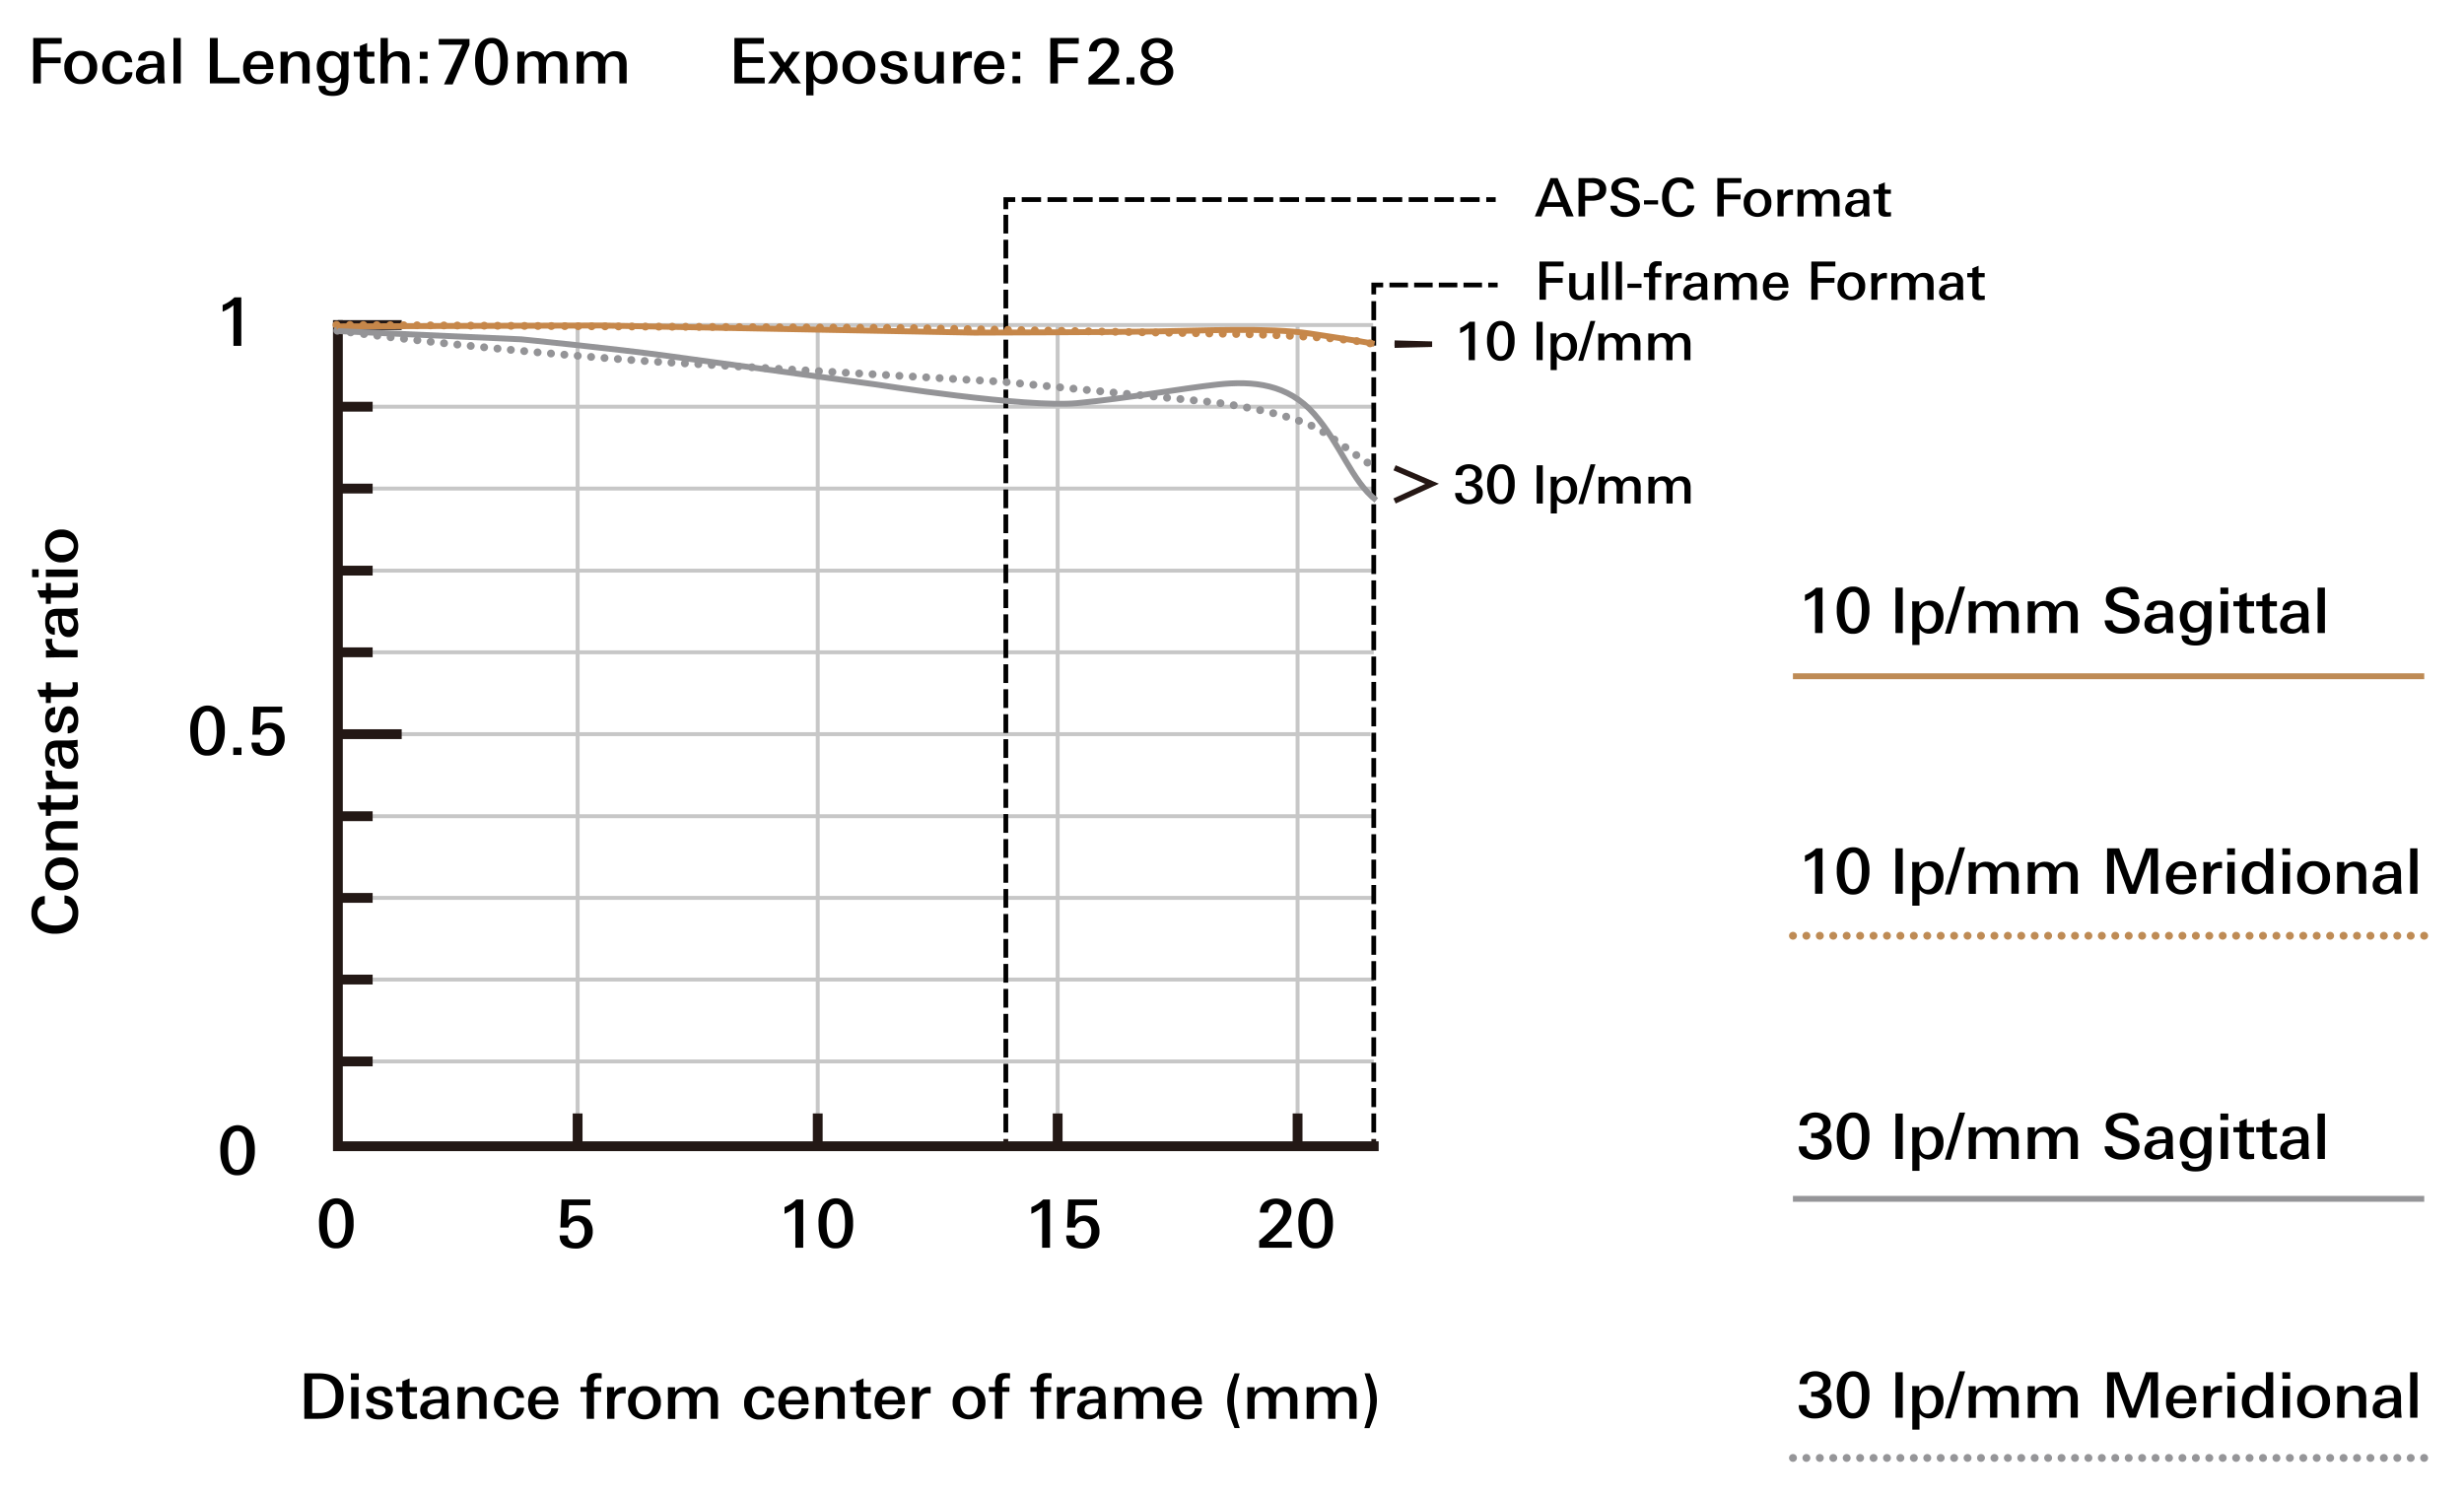 <svg xmlns="http://www.w3.org/2000/svg" viewBox="0 0 1255 762"><g id="basic_elements" data-name="basic elements"><line x1="294.2" y1="584.87" x2="294.2" y2="165.57" style="fill:none;stroke:#c7c7c7;stroke-miterlimit:10;stroke-width:2px"/><line x1="294.2" y1="584.87" x2="294.2" y2="567.17" style="fill:none;stroke:#231815;stroke-miterlimit:10;stroke-width:5px"/><line x1="172.1" y1="540.67" x2="699.7" y2="540.67" style="fill:none;stroke:#c7c7c7;stroke-miterlimit:10;stroke-width:2px"/><line x1="172.1" y1="540.67" x2="189.8" y2="540.67" style="fill:none;stroke:#231815;stroke-miterlimit:10;stroke-width:5px"/><line x1="172.1" y1="498.97" x2="699.7" y2="498.97" style="fill:none;stroke:#c7c7c7;stroke-miterlimit:10;stroke-width:2px"/><line x1="172.1" y1="498.97" x2="189.8" y2="498.97" style="fill:none;stroke:#231815;stroke-miterlimit:10;stroke-width:5px"/><line x1="172.1" y1="457.37" x2="699.7" y2="457.37" style="fill:none;stroke:#c7c7c7;stroke-miterlimit:10;stroke-width:2px"/><line x1="172.1" y1="457.37" x2="189.8" y2="457.37" style="fill:none;stroke:#231815;stroke-miterlimit:10;stroke-width:5px"/><line x1="172.1" y1="415.77" x2="699.7" y2="415.77" style="fill:none;stroke:#c7c7c7;stroke-miterlimit:10;stroke-width:2px"/><line x1="172.1" y1="415.77" x2="189.8" y2="415.77" style="fill:none;stroke:#231815;stroke-miterlimit:10;stroke-width:5px"/><line x1="172.1" y1="373.97" x2="698.1" y2="373.97" style="fill:none;stroke:#c7c7c7;stroke-miterlimit:10;stroke-width:2px"/><line x1="172.1" y1="373.97" x2="204.6" y2="373.97" style="fill:none;stroke:#231815;stroke-miterlimit:10;stroke-width:5px"/><line x1="172.1" y1="332.27" x2="699.7" y2="332.27" style="fill:none;stroke:#c7c7c7;stroke-miterlimit:10;stroke-width:2px"/><line x1="172.1" y1="332.27" x2="189.8" y2="332.27" style="fill:none;stroke:#231815;stroke-miterlimit:10;stroke-width:5px"/><line x1="172.1" y1="290.67" x2="699.7" y2="290.67" style="fill:none;stroke:#c7c7c7;stroke-miterlimit:10;stroke-width:2px"/><line x1="172.1" y1="290.67" x2="189.8" y2="290.67" style="fill:none;stroke:#231815;stroke-miterlimit:10;stroke-width:5px"/><line x1="172.1" y1="248.87" x2="699.7" y2="248.87" style="fill:none;stroke:#c7c7c7;stroke-miterlimit:10;stroke-width:2px"/><line x1="172.1" y1="248.87" x2="189.8" y2="248.87" style="fill:none;stroke:#231815;stroke-miterlimit:10;stroke-width:5px"/><line x1="172.1" y1="207.17" x2="699.7" y2="207.17" style="fill:none;stroke:#c7c7c7;stroke-miterlimit:10;stroke-width:2px"/><line x1="172.1" y1="207.17" x2="189.8" y2="207.17" style="fill:none;stroke:#231815;stroke-miterlimit:10;stroke-width:5px"/><line x1="416.5" y1="584.87" x2="416.5" y2="165.57" style="fill:none;stroke:#c7c7c7;stroke-miterlimit:10;stroke-width:2px"/><line x1="416.5" y1="584.87" x2="416.5" y2="567.17" style="fill:none;stroke:#231815;stroke-miterlimit:10;stroke-width:5px"/><line x1="538.7" y1="584.87" x2="538.7" y2="165.57" style="fill:none;stroke:#c7c7c7;stroke-miterlimit:10;stroke-width:2px"/><line x1="538.7" y1="584.87" x2="538.7" y2="567.17" style="fill:none;stroke:#231815;stroke-miterlimit:10;stroke-width:5px"/><line x1="660.9" y1="584.87" x2="660.9" y2="165.57" style="fill:none;stroke:#c7c7c7;stroke-miterlimit:10;stroke-width:2px"/><line x1="660.9" y1="584.87" x2="660.9" y2="567.17" style="fill:none;stroke:#231815;stroke-miterlimit:10;stroke-width:5px"/><line x1="172.1" y1="165.57" x2="699.4" y2="165.57" style="fill:none;stroke:#c7c7c7;stroke-miterlimit:10;stroke-width:2px"/><line x1="172.1" y1="165.57" x2="204.6" y2="165.57" style="fill:none;stroke:#231815;stroke-miterlimit:10;stroke-width:5px"/><line x1="699.7" y1="584.87" x2="699.7" y2="580.17" style="fill:none;stroke:#231815;stroke-miterlimit:10;stroke-width:2.41px"/><line x1="512.3" y1="584.87" x2="512.3" y2="580.17" style="fill:none;stroke:#231815;stroke-miterlimit:10;stroke-width:2.41px"/><polyline points="172.1 165.57 172.1 583.87 699.7 583.87" style="fill:none;stroke:#231815;stroke-linecap:square;stroke-miterlimit:10;stroke-width:5px"/><path d="M122.9,176.17h-4v-20.7a19.49,19.49,0,0,1-5.5,3.3v-3.4a18.07,18.07,0,0,0,6-3.9h3.5v24.7Z"/><path d="M114.5,372a18.19,18.19,0,0,1-1.8,8.7,7.54,7.54,0,0,1-7.1,4.2,7.29,7.29,0,0,1-7-4.2c-1.2-2.2-1.7-5.1-1.7-8.8a16.75,16.75,0,0,1,1.9-8.5,8.06,8.06,0,0,1,14,.1A18.2,18.2,0,0,1,114.5,372Zm-4.2.3c0-6.7-1.5-10-4.6-10s-4.8,3.3-4.8,10c0,6.5,1.5,9.7,4.6,9.7s4.85-3.23,4.85-9.73Z"/><path d="M123,384.57h-4.2v-3.8H123Z"/><path d="M145,376.27a8.36,8.36,0,0,1-2.2,6,8.08,8.08,0,0,1-6.4,2.7c-5.6,0-8.3-2.2-8.3-6.7h4.25a3.63,3.63,0,0,0,1.1,2.8,4,4,0,0,0,2.9,1,3.8,3.8,0,0,0,3.4-1.8,7,7,0,0,0,1.1-4,6,6,0,0,0-1-3.7,3.63,3.63,0,0,0-3.2-1.6,4.11,4.11,0,0,0-2.6.9,3.72,3.72,0,0,0-1.4,2.4h-4.1l.5-14.3h14.7v2.9h-10.9l-.4,7.8a7.19,7.19,0,0,1,2.1-1.9,7.74,7.74,0,0,1,8.5,1.7A8.51,8.51,0,0,1,145,376.27Z"/><path d="M129.8,585.77a18.19,18.19,0,0,1-1.8,8.7,7.54,7.54,0,0,1-7.1,4.2,7.29,7.29,0,0,1-7-4.2c-1.2-2.2-1.7-5.1-1.7-8.8a16.75,16.75,0,0,1,1.9-8.5,8.06,8.06,0,0,1,14,.1A19.14,19.14,0,0,1,129.8,585.77Zm-4.2.4c0-6.7-1.5-10-4.6-10s-4.8,3.3-4.8,10c0,6.5,1.5,9.7,4.6,9.7s4.8-3.2,4.8-9.7Z"/><path d="M180.1,623a18.19,18.19,0,0,1-1.8,8.7,7.54,7.54,0,0,1-7.1,4.2,7.29,7.29,0,0,1-7-4.2c-1.2-2.2-1.7-5.1-1.7-8.8a16.75,16.75,0,0,1,1.9-8.5,8.06,8.06,0,0,1,14,.1A18.84,18.84,0,0,1,180.1,623Zm-4.1.3c0-6.7-1.5-10-4.6-10s-4.8,3.3-4.8,10c0,6.5,1.5,9.7,4.6,9.7s4.8-3.23,4.8-9.73Z"/><path d="M301.9,627.27a8.36,8.36,0,0,1-2.2,6,8.08,8.08,0,0,1-6.35,2.73c-5.6,0-8.3-2.2-8.3-6.7h4.2a3.63,3.63,0,0,0,1.1,2.8,4,4,0,0,0,2.9,1,3.8,3.8,0,0,0,3.4-1.8,7,7,0,0,0,1.1-4,6,6,0,0,0-1-3.7,3.63,3.63,0,0,0-3.2-1.6,4.11,4.11,0,0,0-2.6.9,3.72,3.72,0,0,0-1.4,2.4h-4.1L286,611h14.7v2.9h-10.9l-.4,7.8a7.19,7.19,0,0,1,2.1-1.9,7.74,7.74,0,0,1,8.5,1.7A8.65,8.65,0,0,1,301.9,627.27Z"/><path d="M409.1,635.57h-4V615a19.49,19.49,0,0,1-5.5,3.3v-3.4a18.07,18.07,0,0,0,6-3.9h3.5v24.57Z"/><path d="M434.5,623a18.19,18.19,0,0,1-1.8,8.7,7.54,7.54,0,0,1-7.1,4.2,7.29,7.29,0,0,1-7-4.2c-1.2-2.2-1.7-5.1-1.7-8.8a16.75,16.75,0,0,1,1.9-8.5,8.06,8.06,0,0,1,14,.1A18.84,18.84,0,0,1,434.5,623Zm-4.1.3c0-6.7-1.5-10-4.6-10s-4.8,3.3-4.8,10c0,6.5,1.5,9.7,4.6,9.7s4.8-3.23,4.8-9.73Z"/><path d="M534.8,635.57h-4V615a19.49,19.49,0,0,1-5.5,3.3v-3.4a18.07,18.07,0,0,0,6-3.9h3.5v24.57Z"/><path d="M560,627.27a8.36,8.36,0,0,1-2.2,6,8.07,8.07,0,0,1-6.45,2.73c-5.6,0-8.3-2.2-8.3-6.7h4.3a3.63,3.63,0,0,0,1.1,2.8,4,4,0,0,0,2.9,1,3.8,3.8,0,0,0,3.4-1.8,7,7,0,0,0,1.1-4,6,6,0,0,0-1-3.7,3.63,3.63,0,0,0-3.2-1.6,4.11,4.11,0,0,0-2.6.9,3.72,3.72,0,0,0-1.4,2.4h-4.1l.5-14.3h14.7v2.9h-10.9l-.4,7.8a7.19,7.19,0,0,1,2.1-1.9,7.74,7.74,0,0,1,8.5,1.7A8.65,8.65,0,0,1,560,627.27Z"/><path d="M658,635.57H641.35V632c2.8-2.4,4.9-4.3,6.4-5.8,2.8-2.7,4.6-4.9,5.3-6.5a6,6,0,0,0,.6-2.5,3.82,3.82,0,0,0-6.6-2.7,4.85,4.85,0,0,0-1.1,3.2h-4.2a6.71,6.71,0,0,1,2.5-5.5,10.61,10.61,0,0,1,11.1-.2,5.8,5.8,0,0,1,2.4,5c0,2-1,4.3-2.9,6.8a51,51,0,0,1-5.3,5.5c-1,1-2.2,2-3.6,3.2h12v3.1h0Z"/><path d="M678.9,623a18.19,18.19,0,0,1-1.8,8.7,7.54,7.54,0,0,1-7.1,4.2,7.29,7.29,0,0,1-7-4.2c-1.2-2.2-1.7-5.1-1.7-8.8a16.75,16.75,0,0,1,1.9-8.5,8.06,8.06,0,0,1,14,.1A18.84,18.84,0,0,1,678.9,623Zm-4.1.3c0-6.7-1.5-10-4.6-10s-4.8,3.3-4.8,10c0,6.5,1.5,9.7,4.6,9.7s4.8-3.23,4.8-9.73Z"/><line x1="699.7" y1="576.87" x2="699.7" y2="151.67" style="fill:none;stroke:#000;stroke-miterlimit:10;stroke-width:2.41px;stroke-dasharray:9.7,3.23"/><polyline points="699.7 149.97 699.7 145.17 704.5 145.17" style="fill:none;stroke:#000;stroke-miterlimit:10;stroke-width:2.41px"/><line x1="707.7" y1="145.17" x2="756.4" y2="145.17" style="fill:none;stroke:#000;stroke-miterlimit:10;stroke-width:2.41px;stroke-dasharray:9.43,3.14"/><line x1="758" y1="145.17" x2="762.8" y2="145.17" style="fill:none;stroke:#000;stroke-miterlimit:10;stroke-width:2.41px"/><line x1="512.3" y1="576.87" x2="512.3" y2="108.17" style="fill:none;stroke:#000;stroke-miterlimit:10;stroke-width:2.41px;stroke-dasharray:9.54,3.18"/><polyline points="512.3 106.57 512.3 101.67 517.1 101.67" style="fill:none;stroke:#000;stroke-miterlimit:10;stroke-width:2.41px"/><line x1="520.4" y1="101.67" x2="755.3" y2="101.67" style="fill:none;stroke:#000;stroke-miterlimit:10;stroke-width:2.41px;stroke-dasharray:9.85,3.29"/><line x1="757" y1="101.67" x2="761.8" y2="101.67" style="fill:none;stroke:#000;stroke-miterlimit:10;stroke-width:2.41px"/><path d="M31.44,22.29H20.82v7H30.9V32.2H20.82V42.5h-3.9V19.35H31.44Z"/><path d="M49.49,34.32a8.45,8.45,0,0,1-2.27,6.14,8.06,8.06,0,0,1-6.08,2.34A8.13,8.13,0,0,1,35,40.5a8.57,8.57,0,0,1-2.22-6.18,7.88,7.88,0,0,1,7.35-8.38,6.37,6.37,0,0,1,1.07,0,8.14,8.14,0,0,1,6.08,2.26A8.37,8.37,0,0,1,49.49,34.32Zm-3.87,0a7.5,7.5,0,0,0-1-4.06,3.84,3.84,0,0,0-3.49-1.92,3.8,3.8,0,0,0-3.49,1.92,7.5,7.5,0,0,0-1,4.06,8,8,0,0,0,1,4.13,3.89,3.89,0,0,0,3.52,2,3.81,3.81,0,0,0,3.49-2,7.88,7.88,0,0,0,1-4.09Z"/><path d="M67.44,36.76a5.66,5.66,0,0,1-2.18,4.58,8.18,8.18,0,0,1-5.15,1.54,7.89,7.89,0,0,1-6-2.27,8.57,8.57,0,0,1-2-6,9,9,0,0,1,2.19-6.29,7.88,7.88,0,0,1,6.05-2.44,7.78,7.78,0,0,1,4.83,1.41,6,6,0,0,1,2.17,4.44H63.73q-.18-3.45-3.38-3.45a3.74,3.74,0,0,0-3.49,2,8.13,8.13,0,0,0-.93,4.13,8.08,8.08,0,0,0,.93,4.06,3.62,3.62,0,0,0,3.36,2,3.21,3.21,0,0,0,2.53-1,4.25,4.25,0,0,0,1-2.7h3.69Z"/><path d="M84,42.48H80.5c-.08-.57-.17-1.31-.26-2.21a6,6,0,0,1-5.31,2.53,6.48,6.48,0,0,1-4-1.15,4.43,4.43,0,0,1-1.7-3.71c0-2.39,1.32-4,3.94-4.8a26.55,26.55,0,0,1,6.88-.64v-.83q0-3.53-3.1-3.52A2.62,2.62,0,0,0,74,30.43a3.17,3.17,0,0,0,0,.44h-3.6a4.33,4.33,0,0,1,2-3.88,8.2,8.2,0,0,1,4.42-1,8,8,0,0,1,5,1.28c1.2,1,1.79,2.6,1.79,4.86V36.9A47.24,47.24,0,0,0,84,42.48Zm-3.9-8H78.77c-3.88,0-5.83,1.1-5.83,3.3a2.42,2.42,0,0,0,.92,2A3.82,3.82,0,0,0,79.19,39c.07-.11.15-.22.21-.33a9.62,9.62,0,0,0,.68-4.11Z"/><path d="M92,42.48H88.35V19.35h3.71V42.48Z"/><path d="M122,42.48h-15.1V19.35h4V39.51h11.14v3Z"/><path d="M139.28,35.16H127.53v.26A5.78,5.78,0,0,0,128.59,39a3.89,3.89,0,0,0,3.26,1.54,3.46,3.46,0,0,0,3.77-3.1,1.77,1.77,0,0,0,0-.23h3.58a6.13,6.13,0,0,1-2.59,4.32,8.47,8.47,0,0,1-4.9,1.31,7.66,7.66,0,0,1-5.86-2.21,8.4,8.4,0,0,1-2-5.92,9.28,9.28,0,0,1,2-6.24,7.58,7.58,0,0,1,6-2.46Q139.29,26,139.28,35.16Zm-3.62-2.27a5,5,0,0,0-.93-3.17,3.34,3.34,0,0,0-2.89-1.38,3.79,3.79,0,0,0-3.05,1.38,5.72,5.72,0,0,0-1.19,3.17Z"/><path d="M157.68,42.48H154V33.72a8.14,8.14,0,0,0-.51-3.42,2.86,2.86,0,0,0-2.86-1.54c-2.66,0-4,2-4,5.92v7.81h-3.71V29.91c0-.67,0-1.85-.06-3.55h3.65l.06,2.43a6.35,6.35,0,0,1,5.29-2.66c3.9,0,5.84,2.05,5.84,6.14V42.48Z"/><path d="M177.58,26.36c-.06,2.45-.1,4.36-.1,5.73v6.5c0,3.63-.46,6.14-1.38,7.55q-1.72,2.72-6.69,2.72-7.14,0-7.14-5.12h3.55c0,1.85,1.19,2.78,3.55,2.78,1.88,0,3.13-.67,3.74-2a11.19,11.19,0,0,0,.64-4.48v-.47a6,6,0,0,1-5.28,2.69,6.52,6.52,0,0,1-5.38-2.37,9,9,0,0,1-1.74-5.72,8.85,8.85,0,0,1,1.79-5.7A6.43,6.43,0,0,1,168.49,26a5.93,5.93,0,0,1,5.38,2.85V26.32h3.68ZM173.77,34a6.9,6.9,0,0,0-1-3.78,3.63,3.63,0,0,0-3.23-1.82,3.71,3.71,0,0,0-3.36,1.89,7.62,7.62,0,0,0-.93,3.94,7.26,7.26,0,0,0,.93,3.84,4,4,0,0,0,5.56,1.07A4.06,4.06,0,0,0,172.87,38,7.73,7.73,0,0,0,173.77,34Z"/><path d="M190.73,42.45a23.93,23.93,0,0,1-2.94.19,5.58,5.58,0,0,1-3.33-.8,3.88,3.88,0,0,1-1.18-3.17V28.85h-3.1V26.32h3.1V23.41l3.71-1.5v4.42h3.68v2.53H187V37.3a4.41,4.41,0,0,0,.32,2,2.22,2.22,0,0,0,1.89.64,4.52,4.52,0,0,0,.74-.06,7.28,7.28,0,0,1,.8-.1v2.67Z"/><path d="M208.59,42.48h-3.71V33.65a8.14,8.14,0,0,0-.51-3.42,2.86,2.86,0,0,0-2.85-1.5,3.43,3.43,0,0,0-3.1,1.63,6.91,6.91,0,0,0-.87,3.64v8.48h-3.71V19.35h3.71v9.34a6.17,6.17,0,0,1,5.18-2.59q5.86,0,5.86,6.14V42.48Z"/><path d="M217.77,30h-3.94V26.36h3.94Zm0,12.45h-3.94V38.8h3.94v3.65Z"/><path d="M239.12,23l-8.58,20h-4.41l9.34-20.2h-12V19.85h15.65Z"/><path d="M258.64,31.18a17.37,17.37,0,0,1-1.7,8.22,7.06,7.06,0,0,1-6.65,4,7,7,0,0,1-6.63-4A18,18,0,0,1,242,31.11a15.82,15.82,0,0,1,1.79-8,7.12,7.12,0,0,1,6.6-3.81A7,7,0,0,1,257,23.18,16.5,16.5,0,0,1,258.64,31.18Zm-3.87.3q0-9.42-4.32-9.42-4.48,0-4.48,9.45,0,9.14,4.29,9.14Q254.76,40.65,254.77,31.48Z"/><path d="M570.13,43H554.39V39.62q3.9-3.33,6.05-5.45c2.64-2.58,4.3-4.62,5-6.12a5.75,5.75,0,0,0,.54-2.34,3.63,3.63,0,0,0-1-2.66,3.46,3.46,0,0,0-2.58-1,3.5,3.5,0,0,0-2.75,1.13,4.3,4.3,0,0,0-1,3h-3.93a6.38,6.38,0,0,1,2.4-5.22,8.76,8.76,0,0,1,5.47-1.63,8.37,8.37,0,0,1,5.09,1.44,5.47,5.47,0,0,1,2.27,4.73c0,1.92-.9,4-2.69,6.37a43.53,43.53,0,0,1-5,5.19q-1.47,1.34-3.36,3h11.29Z"/><path d="M577.75,43h-3.94V39.4h3.94Z"/><path d="M597.59,36.52A6.05,6.05,0,0,1,595,41.77a9.52,9.52,0,0,1-5.65,1.6,10.64,10.64,0,0,1-5.75-1.44,5.74,5.74,0,0,1-2.75-5.15q0-4.68,5.09-5.89a6,6,0,0,1-3.23-1.73,4.83,4.83,0,0,1-1.31-3.49,5.51,5.51,0,0,1,2.52-4.86,10.59,10.59,0,0,1,10.66-.06,5.23,5.23,0,0,1,2.56,4.7q0,4.23-4.48,5.41a6.25,6.25,0,0,1,3.55,1.82A5.48,5.48,0,0,1,597.59,36.52Zm-3.71-.13a3.85,3.85,0,0,0-1.41-3.16,5.07,5.07,0,0,0-3.3-1,4.77,4.77,0,0,0-3.2,1.06,3.89,3.89,0,0,0-1.37,3.13,4.11,4.11,0,0,0,1.33,3.22,4.64,4.64,0,0,0,3.24,1.2,4.9,4.9,0,0,0,3.32-1.22A4.06,4.06,0,0,0,593.88,36.39Zm-.39-10.59a3.65,3.65,0,0,0-1.21-2.89,4.32,4.32,0,0,0-3-1.08,4.54,4.54,0,0,0-3,1,3.76,3.76,0,0,0-1.28,3,3.48,3.48,0,0,0,1.28,2.88,4.6,4.6,0,0,0,3,.93,4.49,4.49,0,0,0,3-1A3.44,3.44,0,0,0,593.49,25.8Z"/><path d="M288.94,42.48h-3.71V33.21a6.11,6.11,0,0,0-.64-3.14,3,3,0,0,0-2.75-1.31c-2.5,0-3.74,1.61-3.74,4.83v8.9h-3.71V33.3a6.66,6.66,0,0,0-.61-3.17,2.85,2.85,0,0,0-2.73-1.38,3.34,3.34,0,0,0-3,1.47,5.58,5.58,0,0,0-.87,3.3v9h-3.64v-10q0-3.53-.06-6.21h3.62l.1,2.53a5.74,5.74,0,0,1,5.22-2.75q3.84,0,5.13,3.14a6,6,0,0,1,5.7-3.14q5.73,0,5.74,6.62v9.73Z"/><path d="M319.19,42.48h-3.71V33.21a6.11,6.11,0,0,0-.64-3.14,3,3,0,0,0-2.75-1.31c-2.5,0-3.74,1.61-3.74,4.83v8.9h-3.71V33.3a6.66,6.66,0,0,0-.61-3.17,2.85,2.85,0,0,0-2.73-1.38,3.34,3.34,0,0,0-3,1.47,5.58,5.58,0,0,0-.87,3.3v9h-3.71v-10q0-3.53-.06-6.21h3.62l.1,2.53a5.74,5.74,0,0,1,5.22-2.75q3.84,0,5.13,3.14a6,6,0,0,1,5.7-3.14q5.73,0,5.74,6.62v9.73Z"/><path d="M389.46,42.48H374.07V19.35h15v2.94H378v6.88h10.56v2.91H378v7.46h11.49v2.94Z"/><path d="M408,42.48h-4.61l-4.19-6.27-4.1,6.27h-4l6.14-8.32-5.82-7.81h4.61L399.71,32l3.78-5.63h4l-5.7,7.81Z"/><path d="M426.55,34.17a9.66,9.66,0,0,1-1.76,6,6.37,6.37,0,0,1-5.45,2.66,6.07,6.07,0,0,1-5-2.46v8.22h-3.71V30.65c0-1.47,0-2.9-.1-4.29h3.62l.1,2.56A6,6,0,0,1,419.62,26a6.22,6.22,0,0,1,5.26,2.46A9.17,9.17,0,0,1,426.55,34.17Zm-3.81.19a8,8,0,0,0-.87-3.94,3.47,3.47,0,0,0-3.24-2,3.75,3.75,0,0,0-3.44,2,8.08,8.08,0,0,0-.93,4.06,8.25,8.25,0,0,0,.83,3.94,3.48,3.48,0,0,0,3.24,2,3.77,3.77,0,0,0,3.47-2,7.86,7.86,0,0,0,.91-4.06Z"/><path d="M445.82,34.32a8.45,8.45,0,0,1-2.27,6.14,9.2,9.2,0,0,1-12.21,0,8.57,8.57,0,0,1-2.22-6.18,7.87,7.87,0,0,1,7.35-8.38,6.37,6.37,0,0,1,1.07,0,8.15,8.15,0,0,1,6.08,2.26A8.37,8.37,0,0,1,445.82,34.32Zm-3.87,0a7.59,7.59,0,0,0-1-4.06,3.84,3.84,0,0,0-3.49-1.92A3.8,3.8,0,0,0,434,30.26a7.5,7.5,0,0,0-1,4.06,8,8,0,0,0,1,4.13,3.89,3.89,0,0,0,3.52,2,3.81,3.81,0,0,0,3.49-2,8,8,0,0,0,1-4.09Z"/><path d="M462.23,37.69a4.45,4.45,0,0,1-2.3,4.06,9.19,9.19,0,0,1-4.74,1.09q-6.58,0-6.75-5.41h3.71q.17,3.14,3.2,3.14a3.68,3.68,0,0,0,2.14-.61,2.13,2.13,0,0,0,1-1.86q0-1.66-3-2.46a32.07,32.07,0,0,1-4.38-1.34,3.86,3.86,0,0,1-2.27-3.62A4,4,0,0,1,451.1,27a9,9,0,0,1,4.45-1q6,0,6.27,5.09h-3.65A2.53,2.53,0,0,0,456,28.3a2.66,2.66,0,0,0-.63,0,3.87,3.87,0,0,0-2,.48,1.79,1.79,0,0,0-1,1.6q0,1.55,3,2.34A32.68,32.68,0,0,1,459.9,34,3.85,3.85,0,0,1,462.23,37.69Z"/><path d="M480.86,42.48h-3.68l-.1-2.43a6.26,6.26,0,0,1-5.22,2.62c-3.92,0-5.89-2-5.89-6.11V26.36h3.74v8.77a8.5,8.5,0,0,0,.51,3.46,2.9,2.9,0,0,0,2.88,1.5q3.94,0,3.94-5.28V26.36h3.67v10.3Q480.71,39.32,480.86,42.48Z"/><path d="M495,29.62a9.48,9.48,0,0,0-1.41-.13q-4.29,0-4.29,4.77v8.22h-3.71c0-5.25,0-9,0-11.36l-.1-4.77h3.62l.1,2.66a5.31,5.31,0,0,1,4.93-2.78,6.11,6.11,0,0,1,.86.06v3.33Z"/><path d="M511.58,35.16H499.83v.26A5.78,5.78,0,0,0,500.89,39a3.89,3.89,0,0,0,3.26,1.54,3.46,3.46,0,0,0,3.77-3.1c0-.08,0-.15,0-.23h3.58a6.13,6.13,0,0,1-2.59,4.32,8.47,8.47,0,0,1-4.9,1.31,7.66,7.66,0,0,1-5.86-2.21,8.4,8.4,0,0,1-2-5.92,9.28,9.28,0,0,1,2-6.24,7.57,7.57,0,0,1,6-2.46Q511.57,26,511.58,35.16ZM508,32.89a5.05,5.05,0,0,0-.93-3.17,3.34,3.34,0,0,0-2.89-1.38,3.79,3.79,0,0,0-3.05,1.38,5.72,5.72,0,0,0-1.19,3.17Z"/><path d="M519.61,30h-3.9V26.36h3.94V30Zm0,12.45h-3.9V38.8h3.94v3.68Z"/><path d="M549.46,22.29H538.84v7h10.08V32.2H538.84V42.5h-3.9V19.35h14.53v2.94Z"/><path d="M175,711.05q0,10.43-9.66,11.49a39,39,0,0,1-3.9.16H155V699.56h7.39Q175,699.56,175,711.05Zm-4.1,0c0-3.67-1.08-6.15-3.26-7.46a10.68,10.68,0,0,0-5.47-1.12H159v17.31h3.62c2.88,0,5-.75,6.34-2.24s2-3.66,1.92-6.49Z"/><path d="M182.73,702.86h-4v-3.3h4Zm-.13,19.84h-3.71V706.54h3.71Z"/><path d="M200.14,717.9a4.42,4.42,0,0,1-2.3,4.06,9.19,9.19,0,0,1-4.74,1.09q-6.58,0-6.75-5.41h3.71q.16,3.14,3.2,3.14a3.68,3.68,0,0,0,2.14-.61,2.13,2.13,0,0,0,1-1.86q0-1.66-3-2.46a32.07,32.07,0,0,1-4.38-1.34,3.86,3.86,0,0,1-2.27-3.62,4.05,4.05,0,0,1,2.24-3.71,9.07,9.07,0,0,1,4.45-1q6,0,6.27,5.09h-3.65a2.52,2.52,0,0,0-2.22-2.79,2.66,2.66,0,0,0-.63,0,3.87,3.87,0,0,0-2,.48,1.79,1.79,0,0,0-1,1.6q0,1.54,3,2.34a32.74,32.74,0,0,1,4.45,1.38A3.86,3.86,0,0,1,200.14,717.9Z"/><path d="M212.35,722.67a23.93,23.93,0,0,1-2.94.19,5.58,5.58,0,0,1-3.33-.8,3.88,3.88,0,0,1-1.18-3.17v-9.82h-3.1v-2.53h3.1v-2.91l3.71-1.5v4.42h3.74v2.53h-3.7v8.45a4.41,4.41,0,0,0,.32,2,2.22,2.22,0,0,0,1.89.64,4.52,4.52,0,0,0,.74-.06,7.28,7.28,0,0,1,.8-.1v2.62Z"/><path d="M228.78,722.7h-3.49c-.08-.57-.17-1.31-.26-2.21a6,6,0,0,1-5.31,2.53,6.48,6.48,0,0,1-4-1.15,4.41,4.41,0,0,1-1.7-3.71c0-2.39,1.32-4,3.94-4.8a26.55,26.55,0,0,1,6.88-.64v-.83q0-3.52-3.1-3.52a2.62,2.62,0,0,0-2.92,2.28,3.17,3.17,0,0,0,0,.44h-3.58a4.33,4.33,0,0,1,2-3.88,8.2,8.2,0,0,1,4.42-1,8,8,0,0,1,5,1.28c1.2,1,1.79,2.6,1.79,4.86v4.77A47.23,47.23,0,0,0,228.78,722.7Zm-3.9-8h-1.31c-3.88,0-5.83,1.1-5.83,3.3a2.42,2.42,0,0,0,.92,2,3.82,3.82,0,0,0,5.33-.82c.07-.11.15-.22.21-.33a9.66,9.66,0,0,0,.67-4.12Z"/><path d="M247.85,722.7h-3.71v-8.77a8.14,8.14,0,0,0-.51-3.42,2.86,2.86,0,0,0-2.86-1.54c-2.66,0-4,2-4,5.92v7.81h-3.71V710.13c0-.67,0-1.85-.06-3.55h3.65l.06,2.43a6.35,6.35,0,0,1,5.29-2.66c3.9,0,5.84,2,5.84,6.14V722.7Z"/><path d="M266.92,717a5.66,5.66,0,0,1-2.18,4.58,8.18,8.18,0,0,1-5.15,1.54,7.89,7.89,0,0,1-6-2.27,8.57,8.57,0,0,1-2-6,9,9,0,0,1,2.19-6.29,7.88,7.88,0,0,1,6.1-2.38,7.78,7.78,0,0,1,4.83,1.41,6,6,0,0,1,2.21,4.45h-3.65q-.18-3.46-3.39-3.46a3.74,3.74,0,0,0-3.49,2,9.55,9.55,0,0,0,0,8.19,3.62,3.62,0,0,0,3.36,2,3.21,3.21,0,0,0,2.53-1,4.27,4.27,0,0,0,1-2.71H267Z"/><path d="M284.42,715.37H272.68v.26a5.82,5.82,0,0,0,1.06,3.55,3.89,3.89,0,0,0,3.26,1.54,3.46,3.46,0,0,0,3.77-3.1,1.77,1.77,0,0,0,0-.23h3.57a6.13,6.13,0,0,1-2.59,4.32,8.47,8.47,0,0,1-4.9,1.31,7.66,7.66,0,0,1-5.86-2.21,8.4,8.4,0,0,1-2-5.92,9.28,9.28,0,0,1,2-6.24,7.58,7.58,0,0,1,6-2.46Q284.42,706.19,284.42,715.37Zm-3.62-2.27a5,5,0,0,0-.93-3.17,3.34,3.34,0,0,0-2.89-1.38,3.79,3.79,0,0,0-3.05,1.38,5.72,5.72,0,0,0-1.19,3.17Z"/><path d="M306.5,702.13q-.69-.06-1.41-.06a2.6,2.6,0,0,0-2,.59,2.92,2.92,0,0,0-.54,2v1.89h3.65V709h-3.65v13.7h-3.71V709h-3.17v-2.5h3.17V705a7.2,7.2,0,0,1,.84-3.94c.76-1.11,2.12-1.66,4.09-1.66.67,0,1.57,0,2.69.13v2.59Z"/><path d="M318.66,709.84a9.35,9.35,0,0,0-1.41-.13q-4.29,0-4.29,4.77v8.22h-3.71c0-5.25,0-9,0-11.36l-.1-4.77h3.62l.1,2.66a5.31,5.31,0,0,1,4.93-2.78,6.11,6.11,0,0,1,.86.06v3.33Z"/><path d="M336.61,714.54a8.45,8.45,0,0,1-2.27,6.14,9.2,9.2,0,0,1-12.21,0,8.57,8.57,0,0,1-2.22-6.18,7.88,7.88,0,0,1,7.35-8.38,6.37,6.37,0,0,1,1.07,0,8.14,8.14,0,0,1,6.08,2.26A8.37,8.37,0,0,1,336.61,714.54Zm-3.87,0a7.5,7.5,0,0,0-1-4.06,3.84,3.84,0,0,0-3.49-1.92,3.8,3.8,0,0,0-3.49,1.92,7.5,7.5,0,0,0-1,4.06,8,8,0,0,0,1,4.13,3.89,3.89,0,0,0,3.52,2,3.81,3.81,0,0,0,3.49-2,7.91,7.91,0,0,0,1-4.1Z"/><path d="M365.7,722.7H362v-9.28a6,6,0,0,0-.64-3.14A3,3,0,0,0,358.6,709q-3.74,0-3.74,4.83v8.9h-3.71v-9.18a6.43,6.43,0,0,0-.61-3.17,2.84,2.84,0,0,0-2.73-1.38,3.35,3.35,0,0,0-3,1.47,5.73,5.73,0,0,0-.87,3.3v9h-3.71v-9.92q0-3.52-.06-6.21h3.62l.1,2.53a5.77,5.77,0,0,1,5.22-2.75q3.86,0,5.13,3.14a6,6,0,0,1,5.7-3.14q5.74,0,5.74,6.62v9.73Z"/><path d="M394.35,717a5.66,5.66,0,0,1-2.18,4.58,8.18,8.18,0,0,1-5.15,1.54,7.89,7.89,0,0,1-6-2.27,8.57,8.57,0,0,1-2-6,9,9,0,0,1,2.19-6.29,7.88,7.88,0,0,1,6.1-2.38,7.78,7.78,0,0,1,4.83,1.41,6,6,0,0,1,2.21,4.45H390.7q-.18-3.46-3.39-3.46a3.74,3.74,0,0,0-3.49,2,9.55,9.55,0,0,0,0,8.19,3.62,3.62,0,0,0,3.36,2,3.21,3.21,0,0,0,2.53-1,4.27,4.27,0,0,0,1-2.71h3.64Z"/><path d="M411.88,715.37H400.13v.26a5.82,5.82,0,0,0,1.06,3.55,3.89,3.89,0,0,0,3.26,1.54,3.46,3.46,0,0,0,3.77-3.1,1.77,1.77,0,0,0,0-.23h3.58a6.13,6.13,0,0,1-2.59,4.32,8.51,8.51,0,0,1-4.87,1.29,7.66,7.66,0,0,1-5.86-2.21,8.4,8.4,0,0,1-2-5.92,9.28,9.28,0,0,1,2-6.24,7.58,7.58,0,0,1,6-2.46Q411.89,706.19,411.88,715.37Zm-3.62-2.27a5,5,0,0,0-.93-3.17,3.34,3.34,0,0,0-2.89-1.38,3.79,3.79,0,0,0-3.05,1.38,5.72,5.72,0,0,0-1.19,3.17Z"/><path d="M430.28,722.7h-3.71v-8.77a8.14,8.14,0,0,0-.51-3.42A2.86,2.86,0,0,0,423.2,709c-2.66,0-4,2-4,5.92v7.81h-3.71V710.13c0-.67,0-1.85-.06-3.55h3.65l.06,2.43a6.35,6.35,0,0,1,5.29-2.66c3.9,0,5.84,2,5.84,6.14V722.7Z"/><path d="M443.59,722.67a23.93,23.93,0,0,1-2.94.19,5.58,5.58,0,0,1-3.33-.8,3.88,3.88,0,0,1-1.18-3.17v-9.82H433v-2.53h3.1v-2.91l3.71-1.5v4.42h3.68v2.53h-3.68v8.45a4.41,4.41,0,0,0,.32,2,2.22,2.22,0,0,0,1.89.64,4.52,4.52,0,0,0,.74-.06,7.28,7.28,0,0,1,.8-.1v2.66Z"/><path d="M460.93,715.37H449.19v.26a5.82,5.82,0,0,0,1.06,3.55,3.89,3.89,0,0,0,3.26,1.54,3.46,3.46,0,0,0,3.77-3.1,1.77,1.77,0,0,0,0-.23h3.58a6.13,6.13,0,0,1-2.59,4.32,8.4,8.4,0,0,1-4.93,1.29,7.66,7.66,0,0,1-5.86-2.21,8.4,8.4,0,0,1-2-5.92,9.28,9.28,0,0,1,2-6.24,7.58,7.58,0,0,1,6-2.46Q460.93,706.19,460.93,715.37Zm-3.58-2.27a5,5,0,0,0-.93-3.17,3.34,3.34,0,0,0-2.89-1.38,3.79,3.79,0,0,0-3,1.38,5.72,5.72,0,0,0-1.19,3.17Z"/><path d="M474,709.84a9.35,9.35,0,0,0-1.41-.13q-4.29,0-4.29,4.77v8.22h-3.71c0-5.25,0-9,0-11.36l-.1-4.77h3.62l.1,2.66a5.31,5.31,0,0,1,4.93-2.78,6.11,6.11,0,0,1,.86.06v3.33Z"/><path d="M501.92,714.54a8.45,8.45,0,0,1-2.27,6.14,9.2,9.2,0,0,1-12.21,0,8.57,8.57,0,0,1-2.22-6.18,7.88,7.88,0,0,1,7.35-8.38,6.37,6.37,0,0,1,1.07,0,8.14,8.14,0,0,1,6.08,2.26A8.37,8.37,0,0,1,501.92,714.54Zm-3.87,0a7.5,7.5,0,0,0-1-4.06,3.84,3.84,0,0,0-3.49-1.92,3.8,3.8,0,0,0-3.49,1.92,7.5,7.5,0,0,0-1,4.06,8,8,0,0,0,1,4.13,3.89,3.89,0,0,0,3.52,2,3.81,3.81,0,0,0,3.49-2,7.91,7.91,0,0,0,1-4.1Z"/><path d="M514.43,702.13q-.69-.06-1.41-.06a2.6,2.6,0,0,0-2,.59,3,3,0,0,0-.54,2v1.89h3.65V709h-3.65v13.7h-3.71V709h-3.12v-2.5h3.17V705a7.2,7.2,0,0,1,.84-3.94c.76-1.11,2.12-1.66,4.09-1.66.67,0,1.57,0,2.69.13v2.59Z"/><path d="M535.62,702.13q-.69-.06-1.41-.06a2.6,2.6,0,0,0-2,.59,3,3,0,0,0-.54,2v1.89h3.68V709H531.7v13.7H528V709h-3.17v-2.5H528V705a7.2,7.2,0,0,1,.84-3.94c.76-1.11,2.12-1.66,4.09-1.66.67,0,1.57,0,2.69.13v2.59Z"/><path d="M547.78,709.84a9.35,9.35,0,0,0-1.41-.13q-4.29,0-4.29,4.77v8.22h-3.73c0-5.25,0-9,0-11.36l-.1-4.77h3.62l.1,2.66a5.31,5.31,0,0,1,4.93-2.78,6.11,6.11,0,0,1,.86.06v3.33Z"/><path d="M563.43,722.7h-3.49c-.08-.57-.17-1.31-.26-2.21a6,6,0,0,1-5.33,2.51,6.48,6.48,0,0,1-4-1.15,4.43,4.43,0,0,1-1.7-3.71c0-2.39,1.32-4,3.94-4.8a26.55,26.55,0,0,1,6.88-.64v-.83q0-3.52-3.1-3.52a2.62,2.62,0,0,0-2.92,2.28,3.17,3.17,0,0,0,0,.44h-3.58a4.33,4.33,0,0,1,2-3.88,8.2,8.2,0,0,1,4.42-1,8,8,0,0,1,5,1.28c1.2,1,1.79,2.6,1.79,4.86v4.77A47.72,47.72,0,0,0,563.43,722.7Zm-3.9-8h-1.31c-3.88,0-5.83,1.1-5.83,3.3a2.42,2.42,0,0,0,.92,2,3.82,3.82,0,0,0,5.33-.82c.07-.11.15-.22.21-.33a9.66,9.66,0,0,0,.67-4.12Z"/><path d="M593.15,722.7h-3.71v-9.28a6,6,0,0,0-.64-3.14,3,3,0,0,0-2.75-1.28c-2.46,0-3.7,1.6-3.7,4.8v8.9h-3.71v-9.18a6.43,6.43,0,0,0-.61-3.17,2.87,2.87,0,0,0-2.78-1.35,3.35,3.35,0,0,0-3,1.47,5.73,5.73,0,0,0-.87,3.3v9h-3.71v-9.92q0-3.52-.06-6.21h3.62l.1,2.53a5.77,5.77,0,0,1,5.22-2.75q3.86,0,5.13,3.14a6,6,0,0,1,5.7-3.14q5.75,0,5.74,6.62v9.73Z"/><path d="M612.19,715.37H600.45v.26a5.82,5.82,0,0,0,1.06,3.55,3.89,3.89,0,0,0,3.26,1.54,3.46,3.46,0,0,0,3.77-3.1,1.77,1.77,0,0,0,0-.23h3.58a6.13,6.13,0,0,1-2.59,4.32,8.47,8.47,0,0,1-4.9,1.31,7.66,7.66,0,0,1-5.86-2.21,8.4,8.4,0,0,1-2-5.92,9.28,9.28,0,0,1,2-6.24,7.58,7.58,0,0,1,6-2.46Q612.19,706.19,612.19,715.37Zm-3.62-2.27a5,5,0,0,0-.93-3.17,3.34,3.34,0,0,0-2.89-1.38,3.79,3.79,0,0,0-3,1.38,5.72,5.72,0,0,0-1.19,3.17Z"/><path d="M631.46,727.44h-2.69q-1.86-4.49-2.53-6.72a24.5,24.5,0,0,1-1.18-7.1,25.17,25.17,0,0,1,1.18-7.2q.68-2.11,2.56-6.85h2.62c-1,3.22-1.66,5.54-2,6.95a32.1,32.1,0,0,0-.93,7.17Q628.49,719,631.46,727.44Z"/><path d="M660.77,722.7h-3.71v-9.28a5.91,5.91,0,0,0-.64-3.14,3,3,0,0,0-2.75-1.31q-3.74,0-3.74,4.83v8.9h-3.71v-9.18a6.43,6.43,0,0,0-.61-3.17,2.84,2.84,0,0,0-2.73-1.38,3.35,3.35,0,0,0-3,1.47,5.73,5.73,0,0,0-.87,3.3v9h-3.66v-9.92q0-3.52-.06-6.21h3.62l.1,2.53a5.77,5.77,0,0,1,5.22-2.75q3.85,0,5.13,3.14a6,6,0,0,1,5.7-3.14q5.75,0,5.74,6.62v9.73Z"/><path d="M691,722.7h-3.71v-9.28a6.11,6.11,0,0,0-.64-3.14,3,3,0,0,0-2.75-1.31q-3.74,0-3.74,4.83v8.9h-3.71v-9.18a6.43,6.43,0,0,0-.61-3.17,2.84,2.84,0,0,0-2.73-1.38,3.35,3.35,0,0,0-3,1.47,5.73,5.73,0,0,0-.87,3.3v9h-3.71v-9.92q0-3.52-.06-6.21h3.62l.09,2.53a5.77,5.77,0,0,1,5.22-2.75q3.86,0,5.13,3.14a6,6,0,0,1,5.7-3.14q5.74,0,5.74,6.62v9.73Z"/><path d="M701.28,713.49a24.71,24.71,0,0,1-1.18,7.14q-.74,2.4-2.56,6.82h-2.62q1.61-5.36,2-6.75a29.5,29.5,0,0,0,1-7,31.81,31.81,0,0,0-.9-7.14q-.6-2.53-2-7h2.66a63.55,63.55,0,0,1,2.56,6.82A24.14,24.14,0,0,1,701.28,713.49Z"/><path d="M32.84,456.11a7,7,0,0,1,5.47,3,10.58,10.58,0,0,1,1.57,6q0,5.25-3.33,8-3.09,2.53-8.42,2.53A13.55,13.55,0,0,1,19.6,473,9.51,9.51,0,0,1,16,465.06a10.14,10.14,0,0,1,1.6-5.82,6.16,6.16,0,0,1,5.22-2.78v4.1a3.83,3.83,0,0,0-2.78,1.5,4.81,4.81,0,0,0-.93,3,5.38,5.38,0,0,0,3,5,12.47,12.47,0,0,0,6.08,1.34A11.42,11.42,0,0,0,34.09,470a5.51,5.51,0,0,0,2.82-5,5.12,5.12,0,0,0-1-3.2,3.91,3.91,0,0,0-3.07-1.57v-4.12Z"/><path d="M31.35,436.75A8.46,8.46,0,0,1,37.52,439a9.18,9.18,0,0,1,0,12.21,8.5,8.5,0,0,1-6.17,2.25A7.87,7.87,0,0,1,23,446.1a6.73,6.73,0,0,1,0-1.1,8.15,8.15,0,0,1,2.25-6A8.42,8.42,0,0,1,31.35,436.75Zm0,3.87a7.61,7.61,0,0,0-4.06,1,4.09,4.09,0,0,0,.06,7,7.5,7.5,0,0,0,4.06,1,8,8,0,0,0,4.13-1,3.85,3.85,0,0,0,2-3.52,3.81,3.81,0,0,0-2-3.49,8,8,0,0,0-4.14-1Z"/><path d="M39.53,418.32V422H30.76a8.31,8.31,0,0,0-3.42.51,2.87,2.87,0,0,0-1.54,2.86c0,2.67,2,4,5.92,4h7.81v3.71H27c-.66,0-1.85,0-3.55.06v-3.65l2.43-.06a6.37,6.37,0,0,1-2.66-5.29q0-5.83,6.14-5.84H39.53Z"/><path d="M39.5,405a22.33,22.33,0,0,1,.19,2.94,5.56,5.56,0,0,1-.8,3.33,3.85,3.85,0,0,1-3.17,1.18H25.9v3.1H23.35v-3.1H20.46L19,408.74h4.39v-3.68h2.53v3.68h8.47a4.39,4.39,0,0,0,2-.32,2.18,2.18,0,0,0,.64-1.89,4.62,4.62,0,0,0-.06-.74,7,7,0,0,1-.1-.8H39.5Z"/><path d="M26.67,392.5a9.6,9.6,0,0,0-.13,1.41q0,4.29,4.77,4.29h8.22v3.71q-7.86-.06-11.36,0l-4.77.1v-3.62l2.66-.1a5.31,5.31,0,0,1-2.78-4.93,8.31,8.31,0,0,1,.07-.86h3.32Z"/><path d="M39.53,376.85v3.49c-.57.09-1.31.17-2.21.26a6,6,0,0,1,2.53,5.31,6.48,6.48,0,0,1-1.15,4,4.41,4.41,0,0,1-3.71,1.7q-3.57,0-4.8-3.94a26.55,26.55,0,0,1-.64-6.88h-.83c-2.34,0-3.52,1-3.52,3.1a2.61,2.61,0,0,0,2.28,2.92,2.16,2.16,0,0,0,.44,0v3.58a4.31,4.31,0,0,1-3.88-2A8.2,8.2,0,0,1,23,384a8.1,8.1,0,0,1,1.28-5q1.47-1.78,4.86-1.79H34A45.19,45.19,0,0,0,39.53,376.85Zm-8,3.9v1.31q0,5.83,3.3,5.83a2.39,2.39,0,0,0,2-.92,3.79,3.79,0,0,0-.82-5.32l-.33-.22a9.83,9.83,0,0,0-4.12-.68Z"/><path d="M34.73,359.79a4.45,4.45,0,0,1,4.06,2.3,9.22,9.22,0,0,1,1.09,4.74q0,6.59-5.41,6.75v-3.71c2.1-.11,3.14-1.17,3.14-3.2a3.7,3.7,0,0,0-.61-2.14,2.17,2.17,0,0,0-1.86-1q-1.65,0-2.46,3a30.17,30.17,0,0,1-1.33,4.37,3.84,3.84,0,0,1-3.62,2.27A4.06,4.06,0,0,1,24,370.93a9,9,0,0,1-1-4.45q0-6,5.09-6.27v3.65a2.53,2.53,0,0,0-2.79,2.22,2.66,2.66,0,0,0,0,.63,3.87,3.87,0,0,0,.48,2,1.79,1.79,0,0,0,1.6,1q1.55,0,2.34-3a34.69,34.69,0,0,1,1.38-4.45A3.87,3.87,0,0,1,34.73,359.79Z"/><path d="M39.5,347.54a22.33,22.33,0,0,1,.19,2.94,5.56,5.56,0,0,1-.8,3.33A3.83,3.83,0,0,1,35.72,355H25.9v3.1H23.35V355H20.46L19,351.29h4.39V347.6h2.53v3.68h8.47a4.39,4.39,0,0,0,2-.32,2.18,2.18,0,0,0,.64-1.89,4.62,4.62,0,0,0-.06-.74,7,7,0,0,1-.1-.8H39.5Z"/><path d="M26.67,325.43a9.6,9.6,0,0,0-.13,1.41q0,4.29,4.77,4.29h8.22v3.71q-7.86-.06-11.36,0l-4.77.1v-3.62l2.66-.1a5.31,5.31,0,0,1-2.78-4.93,6.22,6.22,0,0,1,.06-.86Z"/><path d="M39.53,309.78v3.49c-.57.09-1.31.17-2.21.26a6,6,0,0,1,2.53,5.31,6.48,6.48,0,0,1-1.15,4,4.41,4.41,0,0,1-3.71,1.7q-3.57,0-4.8-3.94a26.55,26.55,0,0,1-.64-6.88h-.83c-2.34,0-3.52,1-3.52,3.1a2.61,2.61,0,0,0,2.28,2.92,2.16,2.16,0,0,0,.44,0v3.58a4.31,4.31,0,0,1-3.88-2,8.2,8.2,0,0,1-1-4.42,8.1,8.1,0,0,1,1.28-5q1.47-1.79,4.86-1.79H34A45.19,45.19,0,0,0,39.53,309.78Zm-8,3.9V315q0,5.83,3.3,5.83a2.39,2.39,0,0,0,2-.92,3.79,3.79,0,0,0-.82-5.32l-.33-.22a9.83,9.83,0,0,0-4.12-.68Z"/><path d="M39.5,297a22.33,22.33,0,0,1,.19,2.94,5.56,5.56,0,0,1-.8,3.33,3.85,3.85,0,0,1-3.17,1.18H25.9v3.1H23.35v-3.1H20.46L19,300.69h4.39V297h2.53v3.68h8.47a4.39,4.39,0,0,0,2-.32,2.18,2.18,0,0,0,.64-1.89,4.62,4.62,0,0,0-.06-.74,7,7,0,0,1-.1-.8h2.62Z"/><path d="M19.69,290v4H16.35v-4h3.34Zm19.84.13v3.71H23.35v-3.71Z"/><path d="M31.35,269.75A8.46,8.46,0,0,1,37.52,272a9.18,9.18,0,0,1,0,12.21,8.49,8.49,0,0,1-6.17,2.24A7.92,7.92,0,0,1,23,278a8.15,8.15,0,0,1,2.25-6A8.42,8.42,0,0,1,31.35,269.75Zm0,3.87a7.61,7.61,0,0,0-4.06,1,4.09,4.09,0,0,0,.06,7,7.5,7.5,0,0,0,4.06,1,8,8,0,0,0,4.13-1,3.85,3.85,0,0,0,2-3.52,3.81,3.81,0,0,0-2-3.49,8,8,0,0,0-4.14-1Z"/><path d="M801.54,110.24h-3.75l-1.86-4.86h-9l-1.84,4.86h-3.35l8-19.52h3.61ZM795,103l-3.63-9.61L787.8,103Z"/><path d="M818.1,96.55a5.5,5.5,0,0,1-.92,3.15,5.35,5.35,0,0,1-2.59,2,12.9,12.9,0,0,1-4.37.54h-2.87v8H804V90.72h6.61a9.53,9.53,0,0,1,5,1A5.31,5.31,0,0,1,818.1,96.55Zm-3.46-.19a2.75,2.75,0,0,0-1.29-2.59,6.07,6.07,0,0,0-3-.59h-3v6.61h2.46a7.25,7.25,0,0,0,3.35-.59A3,3,0,0,0,814.64,96.36Z"/><path d="M835.27,104.62a5.1,5.1,0,0,1-2.46,4.56,9.61,9.61,0,0,1-5.24,1.32,8.9,8.9,0,0,1-5-1.27,5.34,5.34,0,0,1-2.32-4.46h3.35a3.28,3.28,0,0,0,1.3,2.48,4.57,4.57,0,0,0,2.75.78,5.14,5.14,0,0,0,2.81-.73,2.69,2.69,0,0,0,1.35-2.4,2.38,2.38,0,0,0-1.19-2,8.53,8.53,0,0,0-2.27-1,31.88,31.88,0,0,1-5-1.84A4.63,4.63,0,0,1,820.74,96a4.84,4.84,0,0,1,2.32-4.32,9.23,9.23,0,0,1,5-1.24,8.46,8.46,0,0,1,4.67,1.13,4.69,4.69,0,0,1,2.08,4.16h-3.35c-.18-2-1.36-2.92-3.56-2.92a4.56,4.56,0,0,0-2.54.68,2.55,2.55,0,0,0-1.19,2.21,2.24,2.24,0,0,0,1,1.84,7.34,7.34,0,0,0,2.27,1l2.21.65a12.79,12.79,0,0,1,3.86,1.78A4.4,4.4,0,0,1,835.27,104.62Z"/><path d="M844.53,104.14h-7.18V102h7.16v2.16Z"/><path d="M863,104.6a5.89,5.89,0,0,1-2.57,4.62,8.9,8.9,0,0,1-5,1.32,8.18,8.18,0,0,1-6.72-2.81,11,11,0,0,1-2.13-7.1,11.47,11.47,0,0,1,2.16-7.21,8,8,0,0,1,6.7-3,8.46,8.46,0,0,1,4.89,1.35,5.17,5.17,0,0,1,2.35,4.4h-3.46A3.22,3.22,0,0,0,858,93.77,4,4,0,0,0,855.4,93a4.53,4.53,0,0,0-4.21,2.51,10.61,10.61,0,0,0-1.13,5.13,9.68,9.68,0,0,0,1.16,5,4.63,4.63,0,0,0,4.27,2.4,4.35,4.35,0,0,0,2.7-.84,3.27,3.27,0,0,0,1.32-2.59Z"/><path d="M887,93.2h-9v5.89h8.5v2.46H878v8.69h-3.29V90.72H887V93.2Z"/><path d="M902.23,103.35a7.09,7.09,0,0,1-1.92,5.18,7.75,7.75,0,0,1-10.3,0,7.18,7.18,0,0,1-1.88-5.21,6.65,6.65,0,0,1,6.2-7.07,6.76,6.76,0,0,1,.9,0,6.83,6.83,0,0,1,5.13,1.9A7,7,0,0,1,902.23,103.35Zm-3.27,0a6.34,6.34,0,0,0-.84-3.43,3.48,3.48,0,0,0-5.88,0,6.34,6.34,0,0,0-.84,3.43,6.92,6.92,0,0,0,.81,3.48,3.28,3.28,0,0,0,3,1.7,3.2,3.2,0,0,0,2.94-1.7,6.61,6.61,0,0,0,.81-3.45Z"/><path d="M913.27,99.39a7.86,7.86,0,0,0-1.19-.11q-3.62,0-3.62,4v6.94h-3.11q.06-6.64,0-9.58l-.08-4h3.08v2.23a4.47,4.47,0,0,1,4.16-2.35,5.84,5.84,0,0,1,.73,0v2.81Z"/><path d="M937,110.24H933.9v-7.83a5.06,5.06,0,0,0-.54-2.65A2.49,2.49,0,0,0,931,98.65c-2.1,0-3.16,1.36-3.16,4.08v7.51h-3.13v-7.75a5.35,5.35,0,0,0-.52-2.67,2.42,2.42,0,0,0-2.31-1.16,2.81,2.81,0,0,0-2.5,1.24,4.78,4.78,0,0,0-.73,2.78v7.56h-3.13v-8.37c0-2,0-3.75,0-5.24h3l.08,2.13a4.85,4.85,0,0,1,4.41-2.32,4.2,4.2,0,0,1,4.3,2.65,5.07,5.07,0,0,1,4.81-2.65q4.85,0,4.84,5.59v8.21Z"/><path d="M952.28,110.24h-2.93c-.07-.49-.14-1.11-.22-1.86a5.07,5.07,0,0,1-4.48,2.13,5.5,5.5,0,0,1-3.37-1,3.74,3.74,0,0,1-1.43-3.13q0-3,3.32-4a22.72,22.72,0,0,1,5.81-.54v-.7c0-2-.87-3-2.62-3a2.21,2.21,0,0,0-2.46,1.92,2.42,2.42,0,0,0,0,.38h-3a3.65,3.65,0,0,1,1.7-3.27,7,7,0,0,1,3.73-.89,6.74,6.74,0,0,1,4.24,1.08,5,5,0,0,1,1.51,4.1v4A40.15,40.15,0,0,0,952.28,110.24ZM949,103.52h-1.1q-4.92,0-4.92,2.78a2,2,0,0,0,.78,1.67,3.23,3.23,0,0,0,4.5-.72,1.67,1.67,0,0,0,.18-.28A8,8,0,0,0,949,103.52Z"/><path d="M963.11,110.21a20.52,20.52,0,0,1-2.48.16,4.63,4.63,0,0,1-2.81-.67,3.29,3.29,0,0,1-1-2.67V98.74H954.2V96.6h2.62V94.15L960,92.88V96.6h3.1v2.13H960v7.13a3.67,3.67,0,0,0,.27,1.73,1.89,1.89,0,0,0,1.59.54,4.21,4.21,0,0,0,.62,0,5.1,5.1,0,0,1,.67-.08v2.21Z"/><path d="M796.41,135.7h-9v5.89h8.5V144h-8.5v8.69h-3.29V133.22h12.26v2.48Z"/><path d="M811.86,152.74h-3.1l-.08-2.05a5.31,5.31,0,0,1-4.4,2.21q-5,0-5-5.16v-8.61h3.13v7.4a7.25,7.25,0,0,0,.43,2.92,2.44,2.44,0,0,0,2.43,1.27c2.22,0,3.32-1.49,3.32-4.46v-7.13h3.13v8.69C811.74,149.32,811.79,151,811.86,152.74Z"/><path d="M819,152.74h-3.13V133.22H819Z"/><path d="M826.14,152.74H823V133.22h3.13Z"/><path d="M836.08,146.64h-7.16v-2.16h7.16Z"/><path d="M846.35,135.38c-.39,0-.79,0-1.19,0a2.16,2.16,0,0,0-1.65.5,2.54,2.54,0,0,0-.46,1.69v1.59h3.08v2.11h-3.08v11.53h-3.13V141.21h-2.67V139.1h2.67v-1.3a6.09,6.09,0,0,1,.71-3.32,4,4,0,0,1,3.45-1.4c.58,0,1.33,0,2.27.11Z"/><path d="M856.57,141.89a7.86,7.86,0,0,0-1.19-.11q-3.61,0-3.62,4v6.94h-3.13q.06-6.65,0-9.58l-.08-4h3.05l.08,2.24a4.47,4.47,0,0,1,4.16-2.35,5.84,5.84,0,0,1,.73.05v2.81Z"/><path d="M869.77,152.74h-2.94c-.07-.49-.14-1.11-.22-1.86a5.07,5.07,0,0,1-4.48,2.13,5.5,5.5,0,0,1-3.37-1,3.74,3.74,0,0,1-1.43-3.13q0-3,3.32-4a22.72,22.72,0,0,1,5.81-.54v-.7c0-2-.87-3-2.62-3a2.21,2.21,0,0,0-2.46,1.92,2.42,2.42,0,0,0,0,.38h-3a3.65,3.65,0,0,1,1.7-3.27,7,7,0,0,1,3.73-.89,6.74,6.74,0,0,1,4.24,1.08,5,5,0,0,1,1.51,4.1v4A40.16,40.16,0,0,0,869.77,152.74ZM866.48,146h-1.1q-4.92,0-4.92,2.78a2,2,0,0,0,.78,1.67,3.23,3.23,0,0,0,4.5-.72,1.67,1.67,0,0,0,.18-.28A8,8,0,0,0,866.48,146Z"/><path d="M894.86,152.74h-3.13v-7.83a5.06,5.06,0,0,0-.54-2.65,2.49,2.49,0,0,0-2.32-1.11c-2.1,0-3.16,1.36-3.16,4.08v7.51h-3.13V145a5.45,5.45,0,0,0-.51-2.67,2.42,2.42,0,0,0-2.31-1.16,2.81,2.81,0,0,0-2.5,1.24,4.78,4.78,0,0,0-.73,2.78v7.56h-3.18v-8.37c0-2,0-3.75-.05-5.24h3.05l.08,2.13a4.85,4.85,0,0,1,4.41-2.32,4.21,4.21,0,0,1,4.33,2.65A5.07,5.07,0,0,1,890,139q4.85,0,4.84,5.59v8.21Z"/><path d="M910.92,146.56H901v.22a4.86,4.86,0,0,0,.89,3,3.29,3.29,0,0,0,2.75,1.3,2.91,2.91,0,0,0,3.18-2.61,1.34,1.34,0,0,0,0-.2h3a5.18,5.18,0,0,1-2.19,3.65,7.12,7.12,0,0,1-4.1,1.08,6.46,6.46,0,0,1-4.94-1.86,7.07,7.07,0,0,1-1.67-5,7.83,7.83,0,0,1,1.67-5.27,6.4,6.4,0,0,1,5.1-2.08Q910.92,138.81,910.92,146.56Zm-3-1.92a4.26,4.26,0,0,0-.79-2.67,2.81,2.81,0,0,0-2.44-1.16,3.22,3.22,0,0,0-2.58,1.16,4.81,4.81,0,0,0-1,2.67h6.81Z"/><path d="M934.79,135.7h-9v5.89h8.56V144h-8.5v8.69h-3.29V133.22h12.26v2.48Z"/><path d="M950,145.85A7.09,7.09,0,0,1,948.1,151a7.75,7.75,0,0,1-10.3,0,7.24,7.24,0,0,1-1.88-5.21,6.65,6.65,0,0,1,6.2-7.07,6.76,6.76,0,0,1,.9,0,6.83,6.83,0,0,1,5.13,1.9A7,7,0,0,1,950,145.85Zm-3.27,0a6.34,6.34,0,0,0-.84-3.43,3.48,3.48,0,0,0-5.88,0,6.34,6.34,0,0,0-.84,3.43,6.92,6.92,0,0,0,.81,3.48,3.28,3.28,0,0,0,3,1.7,3.2,3.2,0,0,0,2.94-1.7,6.61,6.61,0,0,0,.81-3.45Z"/><path d="M961.06,141.89a7.86,7.86,0,0,0-1.19-.11q-3.61,0-3.62,4v6.94h-3.13q.06-6.65,0-9.58l-.08-4h3.05l.08,2.24a4.46,4.46,0,0,1,4.18-2.38,5.84,5.84,0,0,1,.73.05v2.81Z"/><path d="M984.82,152.74h-3.13v-7.83a5.06,5.06,0,0,0-.54-2.65,2.49,2.49,0,0,0-2.32-1.11c-2.1,0-3.16,1.36-3.16,4.08v7.51h-3.13V145a5.45,5.45,0,0,0-.51-2.67,2.42,2.42,0,0,0-2.31-1.16,2.81,2.81,0,0,0-2.5,1.24,4.78,4.78,0,0,0-.73,2.78v7.56h-3.14v-8.37c0-2,0-3.75-.05-5.24h3.05l.08,2.13a4.85,4.85,0,0,1,4.41-2.32,4.21,4.21,0,0,1,4.33,2.65A5.07,5.07,0,0,1,980,139q4.85,0,4.84,5.59v8.21Z"/><path d="M1000.07,152.74h-2.94c-.07-.49-.14-1.11-.22-1.86a5.1,5.1,0,0,1-4.48,2.13,5.5,5.5,0,0,1-3.37-1,3.74,3.74,0,0,1-1.43-3.13q0-3,3.32-4a22.6,22.6,0,0,1,5.8-.54v-.7c0-2-.87-3-2.62-3a2.21,2.21,0,0,0-2.46,1.92,2.42,2.42,0,0,0,0,.38h-3a3.65,3.65,0,0,1,1.7-3.27,7,7,0,0,1,3.73-.89,6.74,6.74,0,0,1,4.24,1.08,5,5,0,0,1,1.51,4.1v4A38.17,38.17,0,0,0,1000.07,152.74ZM996.78,146h-1.1q-4.92,0-4.92,2.78a2,2,0,0,0,.78,1.67,3.23,3.23,0,0,0,4.5-.72,1.67,1.67,0,0,0,.18-.28A8.14,8.14,0,0,0,996.78,146Z"/><path d="M1010.9,152.71a20.52,20.52,0,0,1-2.48.16,4.63,4.63,0,0,1-2.81-.67,3.29,3.29,0,0,1-1-2.67v-8.29H1002V139.1h2.62v-2.46l3.13-1.27v3.73h3.11v2.13h-3.11v7.13a3.67,3.67,0,0,0,.27,1.73,1.86,1.86,0,0,0,1.59.54,4.21,4.21,0,0,0,.62,0,5.1,5.1,0,0,1,.67-.08v2.21Z"/><path d="M751.26,183.45h-3.21V167.06a14,14,0,0,1-4.35,2.65V167a13.92,13.92,0,0,0,4.73-3.1h2.78v19.52Z"/><path d="M771.43,173.49a14.58,14.58,0,0,1-1.43,6.94,6,6,0,0,1-5.62,3.35,5.85,5.85,0,0,1-5.59-3.37,15.21,15.21,0,0,1-1.38-7,13.42,13.42,0,0,1,1.51-6.72,6,6,0,0,1,5.56-3.21,5.91,5.91,0,0,1,5.53,3.24A13.82,13.82,0,0,1,771.43,173.49Zm-3.27.26c0-5.33-1.21-8-3.65-8s-3.69,2.67-3.78,8q0,7.71,3.62,7.71c2.52,0,3.78-2.56,3.78-7.72Z"/><path d="M785.74,183.45h-3.13V163.91h3.13v19.54Z"/><path d="M803.23,176.43a8.16,8.16,0,0,1-1.49,5,5.35,5.35,0,0,1-4.6,2.24,5.1,5.1,0,0,1-4.22-2.08v6.94h-3.13V173.46c0-1.24,0-2.44-.08-3.62h3l.08,2.16a5.09,5.09,0,0,1,4.55-2.46,5.25,5.25,0,0,1,4.44,2.08A7.74,7.74,0,0,1,803.23,176.43Zm-3.21.16a6.83,6.83,0,0,0-.73-3.32,2.93,2.93,0,0,0-2.74-1.65,3.19,3.19,0,0,0-2.9,1.65,6.84,6.84,0,0,0-.79,3.43,6.93,6.93,0,0,0,.71,3.32,2.91,2.91,0,0,0,2.74,1.65,3.16,3.16,0,0,0,2.93-1.65,6.49,6.49,0,0,0,.78-3.43Z"/><path d="M812.55,163.5l-6.24,20.28h-2.46l6.21-20.28h2.49Z"/><path d="M835.52,183.45h-3.09v-7.83a5.08,5.08,0,0,0-.54-2.65,2.51,2.51,0,0,0-2.36-1.06c-2.1,0-3.16,1.36-3.16,4.08v7.51h-3.13v-7.75a5.37,5.37,0,0,0-.52-2.67,2.42,2.42,0,0,0-2.29-1.17,2.86,2.86,0,0,0-2.5,1.24,4.78,4.78,0,0,0-.73,2.78v7.56h-3.13v-8.37c0-2,0-3.74-.05-5.24h3.05l.08,2.13a4.89,4.89,0,0,1,4.41-2.32,4.21,4.21,0,0,1,4.33,2.65,5.09,5.09,0,0,1,4.81-2.65c3.23,0,4.84,1.87,4.84,5.59v8.21Z"/><path d="M861,183.45h-3.13v-7.83a5.08,5.08,0,0,0-.54-2.65,2.51,2.51,0,0,0-2.32-1.11c-2.1,0-3.16,1.36-3.16,4.08v7.51h-3.13V175.7a5.5,5.5,0,0,0-.51-2.67,2.42,2.42,0,0,0-2.31-1.16,2.86,2.86,0,0,0-2.5,1.24,4.78,4.78,0,0,0-.73,2.78v7.56h-3.13v-8.37c0-2,0-3.74,0-5.24h3l.08,2.13a4.89,4.89,0,0,1,4.41-2.32,4.21,4.21,0,0,1,4.33,2.65,5.09,5.09,0,0,1,4.81-2.65c3.23,0,4.84,1.87,4.84,5.59v8.21Z"/><path d="M755.23,251.16a4.89,4.89,0,0,1-2.35,4.38,8.75,8.75,0,0,1-4.86,1.27,8,8,0,0,1-4.86-1.35,5.11,5.11,0,0,1-2-4.37h3.29a3.38,3.38,0,0,0,1,2.55,3.73,3.73,0,0,0,2.63.93,3.87,3.87,0,0,0,2.75-1,3.45,3.45,0,0,0,1.08-2.67,3,3,0,0,0-1.43-2.67,5.71,5.71,0,0,0-3-.73h-1v-2.21h1.13a4.71,4.71,0,0,0,2.75-.76,2.89,2.89,0,0,0,1.27-2.54,3.14,3.14,0,0,0-.95-2.4,3.54,3.54,0,0,0-2.54-.89c-2,0-3.18,1.11-3.37,3.32H741.4a4.85,4.85,0,0,1,2.21-4.24,8.49,8.49,0,0,1,9.27.11,4.64,4.64,0,0,1,1.85,3.89,4.13,4.13,0,0,1-1.13,2.92,5,5,0,0,1-2.7,1.51,5.24,5.24,0,0,1,3.08,1.57A4.68,4.68,0,0,1,755.23,251.16Z"/><path d="M771.49,246.51a14.61,14.61,0,0,1-1.43,6.94,6,6,0,0,1-5.62,3.35,5.88,5.88,0,0,1-5.59-3.37,15.21,15.21,0,0,1-1.38-7,13.42,13.42,0,0,1,1.51-6.72,6,6,0,0,1,5.56-3.21,5.91,5.91,0,0,1,5.53,3.24A14,14,0,0,1,771.49,246.51Zm-3.27.26q0-8-3.65-8t-3.78,8q0,7.71,3.62,7.71,3.78,0,3.78-7.71Z"/><path d="M785.8,256.47h-3.13V237h3.13Z"/><path d="M803.29,249.45a8.2,8.2,0,0,1-1.49,5,5.42,5.42,0,0,1-4.6,2.24,5.11,5.11,0,0,1-4.22-2.08v6.94h-3.13V246.48c0-1.24,0-2.45-.08-3.62h3.05l.08,2.16a5.08,5.08,0,0,1,4.55-2.46,5.21,5.21,0,0,1,4.44,2.08A7.72,7.72,0,0,1,803.29,249.45Zm-3.21.16a6.83,6.83,0,0,0-.73-3.32,2.92,2.92,0,0,0-2.74-1.65,3.15,3.15,0,0,0-2.9,1.65,6.72,6.72,0,0,0-.79,3.43,6.93,6.93,0,0,0,.71,3.32,2.92,2.92,0,0,0,2.74,1.65A3.19,3.19,0,0,0,799.3,253a6.67,6.67,0,0,0,.78-3.42Z"/><path d="M812.61,236.52l-6.24,20.28h-2.46l6.21-20.28h2.49Z"/><path d="M835.58,256.47h-3.09v-7.83A5.06,5.06,0,0,0,832,246a2.49,2.49,0,0,0-2.32-1.11q-3.17,0-3.16,4.08v7.51h-3.13v-7.75a5.46,5.46,0,0,0-.52-2.67,2.41,2.41,0,0,0-2.33-1.16,2.81,2.81,0,0,0-2.5,1.24,4.78,4.78,0,0,0-.73,2.78v7.56h-3.13V248.1c0-2,0-3.75,0-5.24h3l.08,2.13a4.85,4.85,0,0,1,4.41-2.32,4.22,4.22,0,0,1,4.33,2.65,5.06,5.06,0,0,1,4.81-2.65q4.85,0,4.84,5.59v8.21Z"/><path d="M861.07,256.47h-3.13v-7.83a5.06,5.06,0,0,0-.54-2.65,2.49,2.49,0,0,0-2.32-1.11q-3.17,0-3.16,4.08v7.51h-3.13v-7.75a5.45,5.45,0,0,0-.51-2.67,2.42,2.42,0,0,0-2.31-1.16,2.81,2.81,0,0,0-2.5,1.24,4.78,4.78,0,0,0-.73,2.78v7.56h-3.13V248.1c0-2,0-3.75-.05-5.24h3.05l.08,2.13a4.85,4.85,0,0,1,4.41-2.32,4.22,4.22,0,0,1,4.33,2.65,5.06,5.06,0,0,1,4.81-2.65q4.85,0,4.84,5.59v8.21Z"/><line x1="913.2" y1="344.47" x2="1234.75" y2="344.47" style="fill:none;stroke:#be8b55;stroke-width:3px"/><line x1="913.2" y1="476.66" x2="1234.75" y2="476.66" style="fill:none;stroke:#be8b55;stroke-linecap:round;stroke-miterlimit:10;stroke-width:4px;stroke-dasharray:0.04,6.8"/><line x1="913.2" y1="610.67" x2="1234.75" y2="610.67" style="fill:none;stroke:#959598;stroke-width:3px"/><line x1="913.2" y1="742.65" x2="1234.75" y2="742.65" style="fill:none;stroke:#959598;stroke-linecap:round;stroke-miterlimit:10;stroke-width:4px;stroke-dasharray:0.04,6.8"/><path d="M928.28,322.45h-3.81V303a16.62,16.62,0,0,1-5.15,3.14V303a16.74,16.74,0,0,0,5.66-3.65h3.3v23.1Z"/><path d="M952.15,310.64a17.41,17.41,0,0,1-1.7,8.22,7.09,7.09,0,0,1-6.66,4,7,7,0,0,1-6.62-4,17.94,17.94,0,0,1-1.63-8.26,15.76,15.76,0,0,1,1.79-8,7.1,7.1,0,0,1,6.59-3.81,7,7,0,0,1,6.56,3.84A16.56,16.56,0,0,1,952.15,310.64Zm-3.87.3q0-9.42-4.32-9.42-4.49,0-4.48,9.46,0,9.13,4.29,9.14Q948.27,320.11,948.28,310.94Z"/><path d="M969.14,322.45h-3.71V299.31h3.71Z"/><path d="M989.88,314.13a9.73,9.73,0,0,1-1.76,6,6.38,6.38,0,0,1-5.45,2.66,6.07,6.07,0,0,1-5-2.46v8.22H974V310.61c0-1.47,0-2.9-.1-4.29h3.62l.1,2.56A6,6,0,0,1,983,306a6.22,6.22,0,0,1,5.26,2.46A9.24,9.24,0,0,1,989.88,314.13Zm-3.81.19a8,8,0,0,0-.87-3.94,3.48,3.48,0,0,0-3.24-2,3.74,3.74,0,0,0-3.44,2,7.88,7.88,0,0,0-.93,4.06,8.14,8.14,0,0,0,.83,3.94,3.44,3.44,0,0,0,3.25,2,3.78,3.78,0,0,0,3.47-2A7.88,7.88,0,0,0,986.07,314.32Z"/><path d="M1000.92,298.8l-7.39,24h-2.91l7.36-24Z"/><path d="M1028.15,322.45h-3.71v-9.28a6.11,6.11,0,0,0-.69-3.17,3,3,0,0,0-2.75-1.31c-2.5,0-3.74,1.61-3.74,4.83v8.9h-3.71v-9.18a6.66,6.66,0,0,0-.61-3.17,2.85,2.85,0,0,0-2.73-1.38,3.34,3.34,0,0,0-3,1.47,5.65,5.65,0,0,0-.87,3.3v9h-3.59v-9.92q0-3.53-.06-6.21h3.62l.1,2.53a5.74,5.74,0,0,1,5.22-2.75q3.84,0,5.13,3.14a6,6,0,0,1,5.7-3.14q5.73,0,5.74,6.62v9.73Z"/><path d="M1058.36,322.45h-3.71v-9.28A6.11,6.11,0,0,0,1054,310a3,3,0,0,0-2.75-1.31c-2.5,0-3.74,1.61-3.74,4.83v8.9h-3.77v-9.18a6.66,6.66,0,0,0-.61-3.17,2.85,2.85,0,0,0-2.73-1.38,3.34,3.34,0,0,0-3,1.47,5.58,5.58,0,0,0-.87,3.3v9h-3.71v-9.92q0-3.52-.06-6.21h3.62l.09,2.53a5.74,5.74,0,0,1,5.22-2.75q3.84,0,5.13,3.14a6,6,0,0,1,5.7-3.14q5.73,0,5.74,6.62v9.73Z"/><path d="M1089.75,315.79a6.06,6.06,0,0,1-2.91,5.41,11.48,11.48,0,0,1-6.21,1.57,10.44,10.44,0,0,1-5.92-1.5A6.32,6.32,0,0,1,1072,316h4a3.85,3.85,0,0,0,1.54,2.94,5.4,5.4,0,0,0,3.26.93,6.1,6.1,0,0,0,3.33-.86,3.23,3.23,0,0,0,1.6-2.85,2.84,2.84,0,0,0-1.41-2.4,10.3,10.3,0,0,0-2.69-1.15,37.51,37.51,0,0,1-5.89-2.18,5.48,5.48,0,0,1-3.14-4.9,5.71,5.71,0,0,1,2.75-5.12,10.84,10.84,0,0,1,5.89-1.47,10.06,10.06,0,0,1,5.54,1.34,5.57,5.57,0,0,1,2.46,4.93h-4c-.22-2.31-1.62-3.46-4.22-3.46a5.29,5.29,0,0,0-3,.8,3,3,0,0,0-1.41,2.62,2.62,2.62,0,0,0,1.21,2.18,8.69,8.69,0,0,0,2.69,1.25l2.62.77a15.26,15.26,0,0,1,4.58,2.11A5.23,5.23,0,0,1,1089.75,315.79Z"/><path d="M1107,322.45h-3.49c-.09-.57-.18-1.31-.26-2.21a6,6,0,0,1-5.31,2.53,6.46,6.46,0,0,1-4-1.15,4.39,4.39,0,0,1-1.7-3.71q0-3.59,3.94-4.8a26.51,26.51,0,0,1,6.88-.64v-.83c0-2.35-1-3.52-3.1-3.52a2.62,2.62,0,0,0-2.93,2.27,2.26,2.26,0,0,0,0,.45h-3.58a4.31,4.31,0,0,1,2-3.88,8.2,8.2,0,0,1,4.42-1,8,8,0,0,1,5,1.28q1.78,1.47,1.79,4.86v4.77A43.33,43.33,0,0,0,1107,322.45Zm-3.9-8h-1.3q-5.83,0-5.83,3.3a2.36,2.36,0,0,0,.92,2,3.8,3.8,0,0,0,5.32-.82l.22-.33a9.82,9.82,0,0,0,.67-4.12Z"/><path d="M1126.45,306.32c-.07,2.45-.1,4.36-.1,5.73v6.5c0,3.63-.46,6.14-1.38,7.55q-1.74,2.72-6.69,2.72-7.14,0-7.14-5.12h3.61q0,2.78,3.55,2.78c1.88,0,3.12-.67,3.74-2a11.37,11.37,0,0,0,.64-4.48v-.48a6,6,0,0,1-5.28,2.69,6.51,6.51,0,0,1-5.38-2.37,10.06,10.06,0,0,1,0-11.42,6.42,6.42,0,0,1,5.34-2.43,5.93,5.93,0,0,1,5.38,2.85v-2.53h3.71Zm-3.81,7.65a7,7,0,0,0-1-3.78,3.63,3.63,0,0,0-3.23-1.82,3.7,3.7,0,0,0-3.36,1.89,7.43,7.43,0,0,0-.93,3.94,7.17,7.17,0,0,0,.93,3.84,4,4,0,0,0,5.55,1.07,4.1,4.1,0,0,0,1.14-1.17,7.82,7.82,0,0,0,.9-3.94Z"/><path d="M1134.93,302.61h-4v-3.3h4Zm-.13,19.84h-3.71V306.29h3.71v16.16Z"/><path d="M1148.12,322.42a24.35,24.35,0,0,1-2.95.19,5.55,5.55,0,0,1-3.33-.8,3.85,3.85,0,0,1-1.18-3.17v-9.82h-3.1v-2.53h3.1v-2.91l3.71-1.5v4.42h3.68v2.53h-3.68v8.45a4.16,4.16,0,0,0,.32,2,2.21,2.21,0,0,0,1.89.64,4.71,4.71,0,0,0,.74-.06,7,7,0,0,1,.8-.1v2.66Z"/><path d="M1159.75,322.42a24.18,24.18,0,0,1-2.94.19,5.55,5.55,0,0,1-3.33-.8,3.85,3.85,0,0,1-1.18-3.17v-9.82h-3.1v-2.53h3.1v-2.91l3.71-1.5v4.42h3.68v2.53H1156v8.45a4.16,4.16,0,0,0,.32,2,2.21,2.21,0,0,0,1.89.64,4.71,4.71,0,0,0,.74-.06,7,7,0,0,1,.8-.1v2.66Z"/><path d="M1176.12,322.45h-3.49c-.09-.57-.18-1.31-.26-2.21a6,6,0,0,1-5.31,2.53,6.46,6.46,0,0,1-4-1.15,4.39,4.39,0,0,1-1.7-3.71q0-3.59,3.94-4.8a26.51,26.51,0,0,1,6.88-.64v-.83c0-2.35-1-3.52-3.1-3.52a2.62,2.62,0,0,0-2.93,2.28,3.2,3.2,0,0,0,0,.44h-3.58a4.31,4.31,0,0,1,2-3.88,8.2,8.2,0,0,1,4.42-1,8,8,0,0,1,5,1.28q1.79,1.47,1.79,4.86v4.77A45.19,45.19,0,0,0,1176.12,322.45Zm-3.9-8h-1.31q-5.84,0-5.83,3.3a2.36,2.36,0,0,0,.92,2,3.8,3.8,0,0,0,5.32-.82c.08-.11.15-.22.22-.33a9.82,9.82,0,0,0,.67-4.12Z"/><path d="M1184.15,322.45h-3.71V299.31h3.71Z"/><path d="M932.92,584.05a5.8,5.8,0,0,1-2.79,5.18,10.45,10.45,0,0,1-5.76,1.5,9.47,9.47,0,0,1-5.76-1.6,6,6,0,0,1-2.43-5.18h3.9a4,4,0,0,0,1.23,3,4.4,4.4,0,0,0,3.12,1.1,4.6,4.6,0,0,0,3.32-1.15,4.15,4.15,0,0,0,1.28-3.17,3.49,3.49,0,0,0-1.7-3.17,6.78,6.78,0,0,0-3.58-.86H922.5v-2.59h1.34a5.55,5.55,0,0,0,3.26-.9,3.47,3.47,0,0,0,1.5-3,3.75,3.75,0,0,0-1.12-2.85,4.24,4.24,0,0,0-3-1.06q-3.66,0-4,3.94h-3.87a5.72,5.72,0,0,1,2.62-5,10.07,10.07,0,0,1,11,.13,5.54,5.54,0,0,1,2.19,4.61,4.92,4.92,0,0,1-1.34,3.46,6,6,0,0,1-3.2,1.79,6.27,6.27,0,0,1,3.65,1.86A5.59,5.59,0,0,1,932.92,584.05Z"/><path d="M952.15,578.55a17.41,17.41,0,0,1-1.7,8.22,7.09,7.09,0,0,1-6.66,4,7,7,0,0,1-6.62-4,17.94,17.94,0,0,1-1.63-8.26,15.76,15.76,0,0,1,1.79-8,7.1,7.1,0,0,1,6.59-3.81,7,7,0,0,1,6.56,3.84A16.56,16.56,0,0,1,952.15,578.55Zm-3.87.3q0-9.42-4.32-9.42-4.49,0-4.48,9.46,0,9.14,4.29,9.14Q948.27,588,948.28,578.85Z"/><path d="M969.14,590.35h-3.71V567.22h3.71v23.14Z"/><path d="M989.88,582a9.73,9.73,0,0,1-1.76,6,6.38,6.38,0,0,1-5.45,2.66,6.07,6.07,0,0,1-5-2.46v8.22H974V578.51c0-1.47,0-2.9-.1-4.29h3.62l.1,2.56a6,6,0,0,1,5.39-2.91,6.22,6.22,0,0,1,5.26,2.46A9.18,9.18,0,0,1,989.88,582Zm-3.81.19a8,8,0,0,0-.87-3.94,3.48,3.48,0,0,0-3.24-2,3.74,3.74,0,0,0-3.44,2,7.88,7.88,0,0,0-.93,4.06,8.14,8.14,0,0,0,.83,3.94,3.44,3.44,0,0,0,3.25,2,3.78,3.78,0,0,0,3.47-2,7.91,7.91,0,0,0,.93-4Z"/><path d="M1000.92,566.71l-7.39,24h-2.91l7.36-24Z"/><path d="M1028.15,590.35h-3.71v-9.28a6.11,6.11,0,0,0-.64-3.14,3,3,0,0,0-2.75-1.31c-2.5,0-3.74,1.61-3.74,4.83v8.9h-3.71v-9.18A6.66,6.66,0,0,0,1013,578a2.85,2.85,0,0,0-2.73-1.38,3.34,3.34,0,0,0-3,1.47,5.65,5.65,0,0,0-.87,3.3v9h-3.64v-9.92q0-3.53-.06-6.21h3.62l.1,2.53a5.74,5.74,0,0,1,5.22-2.75q3.84,0,5.13,3.14a6,6,0,0,1,5.7-3.14q5.73,0,5.74,6.62v9.73Z"/><path d="M1058.36,590.35h-3.71v-9.28a6.11,6.11,0,0,0-.64-3.14,3,3,0,0,0-2.75-1.31c-2.5,0-3.74,1.61-3.74,4.83v8.9h-3.77v-9.18a6.66,6.66,0,0,0-.61-3.17,2.85,2.85,0,0,0-2.73-1.38,3.34,3.34,0,0,0-3,1.47,5.58,5.58,0,0,0-.87,3.3v9h-3.71v-9.92q0-3.53-.06-6.21h3.62l.09,2.53a5.76,5.76,0,0,1,5.27-2.79q3.84,0,5.13,3.14a6,6,0,0,1,5.7-3.14q5.73,0,5.74,6.62v9.73Z"/><path d="M1089.75,583.7a6.06,6.06,0,0,1-2.91,5.41,11.48,11.48,0,0,1-6.21,1.57,10.44,10.44,0,0,1-5.92-1.5,6.32,6.32,0,0,1-2.75-5.28h4a3.85,3.85,0,0,0,1.54,2.94,5.4,5.4,0,0,0,3.26.93,6.1,6.1,0,0,0,3.33-.86,3.23,3.23,0,0,0,1.6-2.85,2.84,2.84,0,0,0-1.41-2.4,10.3,10.3,0,0,0-2.69-1.15,37.51,37.51,0,0,1-5.89-2.18,5.48,5.48,0,0,1-3.14-4.9,5.71,5.71,0,0,1,2.75-5.12,10.84,10.84,0,0,1,5.89-1.47,10.06,10.06,0,0,1,5.54,1.34,5.57,5.57,0,0,1,2.46,4.93h-4c-.22-2.31-1.62-3.46-4.22-3.46a5.29,5.29,0,0,0-3,.8,3,3,0,0,0-1.41,2.62,2.62,2.62,0,0,0,1.21,2.18,8.69,8.69,0,0,0,2.69,1.25l2.62.77a15.26,15.26,0,0,1,4.58,2.11A5.23,5.23,0,0,1,1089.75,583.7Z"/><path d="M1107,590.35h-3.49c-.09-.57-.18-1.31-.26-2.21a6,6,0,0,1-5.31,2.53,6.46,6.46,0,0,1-4-1.15,4.4,4.4,0,0,1-1.7-3.71q0-3.59,3.94-4.8a26.51,26.51,0,0,1,6.88-.64v-.83c0-2.35-1-3.52-3.1-3.52a2.62,2.62,0,0,0-2.93,2.27,2.26,2.26,0,0,0,0,.45h-3.58a4.31,4.31,0,0,1,2-3.88,8.2,8.2,0,0,1,4.42-1,8,8,0,0,1,5,1.28q1.78,1.47,1.79,4.86v4.77A43.33,43.33,0,0,0,1107,590.35Zm-3.9-8h-1.3q-5.83,0-5.83,3.3a2.36,2.36,0,0,0,.92,2,3.8,3.8,0,0,0,5.32-.82l.22-.33a10,10,0,0,0,.67-4.11Z"/><path d="M1126.45,574.23c-.07,2.45-.1,4.36-.1,5.73v6.5c0,3.63-.46,6.14-1.38,7.55q-1.74,2.72-6.69,2.72-7.14,0-7.14-5.12h3.61q0,2.77,3.55,2.78c1.88,0,3.12-.67,3.74-2a11.37,11.37,0,0,0,.64-4.48v-.48a6,6,0,0,1-5.28,2.69,6.51,6.51,0,0,1-5.38-2.37,10.06,10.06,0,0,1,0-11.42,6.42,6.42,0,0,1,5.34-2.43,5.93,5.93,0,0,1,5.38,2.85v-2.53h3.71Zm-3.81,7.65a7,7,0,0,0-1-3.78,3.63,3.63,0,0,0-3.23-1.82,3.7,3.7,0,0,0-3.36,1.89,7.43,7.43,0,0,0-.93,3.94,7.17,7.17,0,0,0,.93,3.84,4,4,0,0,0,5.55,1.07,4.1,4.1,0,0,0,1.14-1.17,7.93,7.93,0,0,0,.9-4Z"/><path d="M1134.93,570.51h-4v-3.3h4Zm-.13,19.84h-3.71V574.19h3.71v16.16Z"/><path d="M1148.12,590.32a24.35,24.35,0,0,1-2.95.19,5.55,5.55,0,0,1-3.33-.8,3.85,3.85,0,0,1-1.18-3.17v-9.82h-3.1v-2.53h3.1v-2.91l3.71-1.5v4.42h3.68v2.53h-3.68v8.45a4.16,4.16,0,0,0,.32,2,2.21,2.21,0,0,0,1.89.64,4.71,4.71,0,0,0,.74-.06,5.3,5.3,0,0,1,.8-.1v2.66Z"/><path d="M1159.75,590.32a24.18,24.18,0,0,1-2.94.19,5.55,5.55,0,0,1-3.33-.8,3.85,3.85,0,0,1-1.18-3.17v-9.82h-3.1v-2.53h3.1v-2.91l3.71-1.5v4.42h3.68v2.53H1156v8.45a4.16,4.16,0,0,0,.32,2,2.21,2.21,0,0,0,1.89.64,4.71,4.71,0,0,0,.74-.06,5.3,5.3,0,0,1,.8-.1v2.66Z"/><path d="M1176.12,590.35h-3.49c-.09-.57-.18-1.31-.26-2.21a6,6,0,0,1-5.31,2.53,6.46,6.46,0,0,1-4-1.15,4.4,4.4,0,0,1-1.7-3.71q0-3.59,3.94-4.8a26.51,26.51,0,0,1,6.88-.64v-.83c0-2.35-1-3.52-3.1-3.52a2.62,2.62,0,0,0-2.93,2.28,3.2,3.2,0,0,0,0,.44h-3.58a4.31,4.31,0,0,1,2-3.88,8.2,8.2,0,0,1,4.42-1,8,8,0,0,1,5,1.28q1.79,1.47,1.79,4.86v4.77A45.19,45.19,0,0,0,1176.12,590.35Zm-3.9-8h-1.31q-5.84,0-5.83,3.3a2.36,2.36,0,0,0,.92,2,3.8,3.8,0,0,0,5.32-.82c.08-.11.15-.22.22-.33a10,10,0,0,0,.67-4.11Z"/><path d="M1184.15,590.35h-3.71V567.22h3.71v23.14Z"/><path d="M928.28,455.25h-3.81V435.83a16.62,16.62,0,0,1-5.15,3.14v-3.2a16.74,16.74,0,0,0,5.66-3.65h3.3v23.14Z"/><path d="M952.15,443.45a17.41,17.41,0,0,1-1.7,8.22,7.09,7.09,0,0,1-6.66,4,7,7,0,0,1-6.62-4,17.94,17.94,0,0,1-1.63-8.26,15.76,15.76,0,0,1,1.79-8,7.1,7.1,0,0,1,6.59-3.81,7,7,0,0,1,6.56,3.84A16.56,16.56,0,0,1,952.15,443.45Zm-3.87.3q0-9.42-4.32-9.42-4.49,0-4.48,9.46,0,9.13,4.29,9.14Q948.27,452.92,948.28,443.75Z"/><path d="M969.14,455.25h-3.71V432.12h3.71v23.14Z"/><path d="M989.88,446.93a9.73,9.73,0,0,1-1.76,6,6.38,6.38,0,0,1-5.45,2.66,6.07,6.07,0,0,1-5-2.46v8.22H974V443.42c0-1.47,0-2.9-.1-4.29h3.62l.1,2.56a6,6,0,0,1,5.39-2.91,6.22,6.22,0,0,1,5.26,2.46A9.22,9.22,0,0,1,989.88,446.93Zm-3.81.19a8,8,0,0,0-.87-3.94,3.48,3.48,0,0,0-3.24-2,3.74,3.74,0,0,0-3.44,2,7.88,7.88,0,0,0-.93,4.06,8.14,8.14,0,0,0,.83,3.94,3.44,3.44,0,0,0,3.25,2,3.78,3.78,0,0,0,3.47-2,8,8,0,0,0,.93-4.05Z"/><path d="M1000.92,431.61l-7.39,24h-2.91l7.36-24Z"/><path d="M1028.15,455.25h-3.71V446a6.11,6.11,0,0,0-.64-3.14,3,3,0,0,0-2.75-1.31c-2.5,0-3.74,1.61-3.74,4.83v8.9h-3.71V446.1a6.66,6.66,0,0,0-.61-3.17,2.85,2.85,0,0,0-2.73-1.38,3.34,3.34,0,0,0-3,1.47,5.65,5.65,0,0,0-.87,3.3v9h-3.64V445.4q0-3.52-.06-6.21h3.62l.1,2.53a5.74,5.74,0,0,1,5.22-2.75q3.84,0,5.13,3.14a6,6,0,0,1,5.7-3.14q5.73,0,5.74,6.62v9.73Z"/><path d="M1058.36,455.25h-3.71V446a6.11,6.11,0,0,0-.64-3.14,3,3,0,0,0-2.75-1.31c-2.5,0-3.74,1.61-3.74,4.83v8.9h-3.77V446.1a6.66,6.66,0,0,0-.61-3.17,2.85,2.85,0,0,0-2.73-1.38,3.34,3.34,0,0,0-3,1.47,5.58,5.58,0,0,0-.87,3.3v9h-3.71V445.4q0-3.52-.06-6.21h3.62l.09,2.53a5.74,5.74,0,0,1,5.22-2.75q3.84,0,5.13,3.14a6,6,0,0,1,5.7-3.14q5.73,0,5.74,6.62v9.73Z"/><path d="M1099.16,455.25h-3.71V435l-7.55,20.29h-3.55l-7.6-20.29v20.29h-3.52V432.12h6.15l6.89,18.88,6.7-18.88h6.15v23.14Z"/><path d="M1118.68,447.93h-11.74v.26a5.7,5.7,0,0,0,1.06,3.55,3.88,3.88,0,0,0,3.26,1.54,3.45,3.45,0,0,0,3.76-3.1c0-.08,0-.15,0-.23h3.58a6.16,6.16,0,0,1-2.59,4.32,8.47,8.47,0,0,1-4.9,1.31,7.66,7.66,0,0,1-5.86-2.21,8.36,8.36,0,0,1-2-5.92,9.23,9.23,0,0,1,2-6.24,7.57,7.57,0,0,1,6-2.46Q1118.68,438.74,1118.68,447.93Zm-3.62-2.27a5.11,5.11,0,0,0-.93-3.17,3.36,3.36,0,0,0-2.89-1.38,3.76,3.76,0,0,0-3,1.38,5.65,5.65,0,0,0-1.19,3.17Z"/><path d="M1131.75,442.39a9.6,9.6,0,0,0-1.41-.13q-4.29,0-4.29,4.77v8.22h-3.71c0-5.25,0-9,0-11.36l-.1-4.77h3.62l.1,2.66a5.31,5.31,0,0,1,4.93-2.78,6.33,6.33,0,0,1,.86.06Z"/><path d="M1138.33,435.42h-4v-3.3h4Zm-.13,19.84h-3.71V439.09h3.71v16.16Z"/><path d="M1157.94,455.25h-3.71l-.13-2.27a6.24,6.24,0,0,1-5.11,2.53,6.39,6.39,0,0,1-5.46-2.53,9.55,9.55,0,0,1-1.66-5.86,9.22,9.22,0,0,1,1.73-5.79,6.31,6.31,0,0,1,5.38-2.59,5.9,5.9,0,0,1,5.12,2.62v-9.25h3.71V450.7C1157.81,452.73,1157.85,454.25,1157.94,455.25Zm-3.78-8.1a7.56,7.56,0,0,0-1-4,3.76,3.76,0,0,0-3.42-1.89,3.46,3.46,0,0,0-3.23,1.92,8.1,8.1,0,0,0-.83,3.9,7.88,7.88,0,0,0,.93,4.06,3.73,3.73,0,0,0,3.46,1.89,3.47,3.47,0,0,0,3.23-1.92,8.18,8.18,0,0,0,.86-3.95Z"/><path d="M1166.48,435.42h-4v-3.3h4Zm-.13,19.84h-3.71V439.09h3.71v16.16Z"/><path d="M1186.75,447.09a8.45,8.45,0,0,1-2.27,6.14,9.2,9.2,0,0,1-12.21,0,8.49,8.49,0,0,1-2.22-6.18,7.87,7.87,0,0,1,7.34-8.38,6.49,6.49,0,0,1,1.08,0,8.17,8.17,0,0,1,6.08,2.26A8.41,8.41,0,0,1,1186.75,447.09Zm-3.87,0a7.68,7.68,0,0,0-1-4.06,3.85,3.85,0,0,0-3.49-1.92,3.78,3.78,0,0,0-3.49,1.92,7.5,7.5,0,0,0-1,4.06,8,8,0,0,0,1,4.13,3.87,3.87,0,0,0,3.52,2,3.81,3.81,0,0,0,3.49-2,8,8,0,0,0,1-4.09Z"/><path d="M1205.17,455.25h-3.71v-8.77a8.31,8.31,0,0,0-.51-3.42,2.86,2.86,0,0,0-2.86-1.54q-4,0-4,5.92v7.81h-3.71V442.68c0-.67,0-1.85-.06-3.55H1194l.06,2.43a6.32,6.32,0,0,1,5.29-2.66q5.84,0,5.84,6.14v10.21Z"/><path d="M1223.25,455.25h-3.5c-.09-.57-.18-1.31-.26-2.21a6,6,0,0,1-5.31,2.53,6.46,6.46,0,0,1-4-1.15,4.4,4.4,0,0,1-1.7-3.71q0-3.58,3.94-4.8a26.51,26.51,0,0,1,6.88-.64v-.83c0-2.35-1-3.52-3.1-3.52a2.62,2.62,0,0,0-2.93,2.28,3.2,3.2,0,0,0,0,.44h-3.58a4.31,4.31,0,0,1,2-3.88,8.2,8.2,0,0,1,4.42-1,8,8,0,0,1,5,1.28q1.79,1.47,1.79,4.86v4.77A43.33,43.33,0,0,0,1223.25,455.25Zm-3.9-8H1218q-5.83,0-5.83,3.3a2.36,2.36,0,0,0,.92,2,3.8,3.8,0,0,0,5.32-.82l.22-.33a9.78,9.78,0,0,0,.68-4.11Z"/><path d="M1231.28,455.25h-3.71V432.12h3.71v23.14Z"/><path d="M932.92,715.85a5.8,5.8,0,0,1-2.79,5.18,10.45,10.45,0,0,1-5.76,1.5,9.47,9.47,0,0,1-5.76-1.6,6,6,0,0,1-2.43-5.18h3.9a4,4,0,0,0,1.23,3,4.4,4.4,0,0,0,3.12,1.1,4.6,4.6,0,0,0,3.32-1.15,4.15,4.15,0,0,0,1.28-3.17,3.49,3.49,0,0,0-1.7-3.17,6.78,6.78,0,0,0-3.58-.86H922.5v-2.59h1.34a5.55,5.55,0,0,0,3.26-.9,3.47,3.47,0,0,0,1.5-3,3.75,3.75,0,0,0-1.12-2.85,4.24,4.24,0,0,0-3-1.06q-3.66,0-4,3.94h-3.87a5.72,5.72,0,0,1,2.62-5,10.07,10.07,0,0,1,11,.13,5.54,5.54,0,0,1,2.19,4.61,4.92,4.92,0,0,1-1.34,3.46,6,6,0,0,1-3.2,1.79,6.27,6.27,0,0,1,3.65,1.86A5.59,5.59,0,0,1,932.92,715.85Z"/><path d="M952.15,710.35a17.41,17.41,0,0,1-1.7,8.22,7.09,7.09,0,0,1-6.66,4,7,7,0,0,1-6.62-4,17.94,17.94,0,0,1-1.63-8.26,15.76,15.76,0,0,1,1.79-8,7.1,7.1,0,0,1,6.59-3.81,7,7,0,0,1,6.56,3.84A16.56,16.56,0,0,1,952.15,710.35Zm-3.87.3q0-9.42-4.32-9.42-4.49,0-4.48,9.46,0,9.13,4.29,9.14,4.5,0,4.51-9.18Z"/><path d="M969.14,722.15h-3.71V699h3.71v23.14Z"/><path d="M989.88,713.83a9.73,9.73,0,0,1-1.76,6,6.38,6.38,0,0,1-5.45,2.66,6.07,6.07,0,0,1-5-2.46v8.22H974V710.31c0-1.47,0-2.9-.1-4.29h3.62l.1,2.56a6,6,0,0,1,5.39-2.91,6.22,6.22,0,0,1,5.26,2.46A9.27,9.27,0,0,1,989.88,713.83Zm-3.81.19a8,8,0,0,0-.87-3.94,3.48,3.48,0,0,0-3.24-2,3.74,3.74,0,0,0-3.44,2,7.88,7.88,0,0,0-.93,4.06,8.14,8.14,0,0,0,.83,3.94,3.44,3.44,0,0,0,3.25,2,3.78,3.78,0,0,0,3.47-2,7.93,7.93,0,0,0,.93-4.08Z"/><path d="M1000.92,698.51l-7.39,24h-2.91l7.36-24Z"/><path d="M1028.15,722.15h-3.71v-9.28a6.11,6.11,0,0,0-.64-3.14,3,3,0,0,0-2.75-1.31c-2.5,0-3.74,1.61-3.74,4.83v8.9h-3.71V713a6.66,6.66,0,0,0-.61-3.17,2.85,2.85,0,0,0-2.73-1.38,3.34,3.34,0,0,0-3,1.47,5.65,5.65,0,0,0-.87,3.3v9h-3.64V712.3q0-3.52-.06-6.21h3.62l.1,2.53a5.74,5.74,0,0,1,5.22-2.75q3.84,0,5.13,3.14a6,6,0,0,1,5.7-3.14q5.73,0,5.74,6.62v9.73Z"/><path d="M1058.36,722.15h-3.71v-9.28a6.11,6.11,0,0,0-.64-3.14,3,3,0,0,0-2.75-1.31c-2.5,0-3.74,1.61-3.74,4.83v8.9h-3.77V713a6.66,6.66,0,0,0-.61-3.17,2.85,2.85,0,0,0-2.73-1.38,3.34,3.34,0,0,0-3,1.47,5.58,5.58,0,0,0-.87,3.3v9h-3.71V712.3q0-3.52-.06-6.21h3.62l.09,2.53a5.74,5.74,0,0,1,5.22-2.75q3.84,0,5.13,3.14a6,6,0,0,1,5.7-3.14q5.73,0,5.74,6.62v9.73Z"/><path d="M1099.16,722.15h-3.71V701.87l-7.55,20.29h-3.55l-7.6-20.29v20.29h-3.52V699h6.15l6.89,18.88L1093,699h6.15v23.14Z"/><path d="M1118.68,714.83h-11.74v.26a5.7,5.7,0,0,0,1.06,3.55,3.88,3.88,0,0,0,3.26,1.54,3.45,3.45,0,0,0,3.76-3.1c0-.08,0-.15,0-.23h3.58a6.16,6.16,0,0,1-2.59,4.32,8.47,8.47,0,0,1-4.9,1.31,7.66,7.66,0,0,1-5.86-2.21,8.36,8.36,0,0,1-2-5.92,9.23,9.23,0,0,1,2-6.24,7.57,7.57,0,0,1,6-2.46Q1118.68,705.64,1118.68,714.83Zm-3.62-2.27a5.11,5.11,0,0,0-.93-3.17,3.36,3.36,0,0,0-2.89-1.38,3.76,3.76,0,0,0-3,1.38,5.65,5.65,0,0,0-1.19,3.17Z"/><path d="M1131.75,709.29a9.6,9.6,0,0,0-1.41-.13q-4.29,0-4.29,4.77v8.22h-3.71c0-5.25,0-9,0-11.36l-.1-4.77h3.62l.1,2.66a5.31,5.31,0,0,1,4.93-2.78,6.33,6.33,0,0,1,.86.06v3.33Z"/><path d="M1138.33,702.31h-4V699h4v3.3Zm-.13,19.84h-3.71V706h3.71v16.16Z"/><path d="M1157.94,722.15h-3.71l-.13-2.27a6.24,6.24,0,0,1-5.11,2.53,6.39,6.39,0,0,1-5.46-2.53,9.55,9.55,0,0,1-1.66-5.86,9.22,9.22,0,0,1,1.73-5.79,6.31,6.31,0,0,1,5.38-2.59,5.9,5.9,0,0,1,5.12,2.62V699h3.71v18.59C1157.81,719.63,1157.85,721.15,1157.94,722.15Zm-3.78-8.1a7.56,7.56,0,0,0-1-4,3.76,3.76,0,0,0-3.42-1.89,3.46,3.46,0,0,0-3.23,1.92,8.1,8.1,0,0,0-.83,3.9,7.88,7.88,0,0,0,.93,4.06,3.73,3.73,0,0,0,3.46,1.89,3.47,3.47,0,0,0,3.23-1.92,8.18,8.18,0,0,0,.86-4Z"/><path d="M1166.48,702.31h-4V699h4v3.3Zm-.13,19.84h-3.71V706h3.71v16.16Z"/><path d="M1186.75,714a8.45,8.45,0,0,1-2.27,6.14,9.2,9.2,0,0,1-12.21,0,8.49,8.49,0,0,1-2.22-6.18,7.87,7.87,0,0,1,7.34-8.38,7.79,7.79,0,0,1,1.08,0,8.17,8.17,0,0,1,6.08,2.26A8.41,8.41,0,0,1,1186.75,714Zm-3.87,0a7.68,7.68,0,0,0-1-4.06,3.85,3.85,0,0,0-3.49-1.92,3.78,3.78,0,0,0-3.49,1.92,7.41,7.41,0,0,0-1,4.06,8,8,0,0,0,1,4.13,3.87,3.87,0,0,0,3.52,2,3.81,3.81,0,0,0,3.49-2,8.11,8.11,0,0,0,1-4.13Z"/><path d="M1205.17,722.15h-3.71v-8.77A8.31,8.31,0,0,0,1201,710a2.86,2.86,0,0,0-2.86-1.54q-4,0-4,5.92v7.81h-3.71V709.58c0-.67,0-1.85-.06-3.55H1194l.06,2.43a6.32,6.32,0,0,1,5.29-2.66q5.84,0,5.84,6.14v10.21Z"/><path d="M1223.25,722.15h-3.5c-.09-.57-.18-1.31-.26-2.21a6,6,0,0,1-5.31,2.53,6.46,6.46,0,0,1-4-1.15,4.4,4.4,0,0,1-1.7-3.71q0-3.58,3.94-4.8a26.51,26.51,0,0,1,6.88-.64v-.83c0-2.35-1-3.52-3.1-3.52a2.62,2.62,0,0,0-2.93,2.28,3.2,3.2,0,0,0,0,.44h-3.58a4.31,4.31,0,0,1,2-3.88,8.2,8.2,0,0,1,4.42-1,8,8,0,0,1,5,1.28q1.79,1.47,1.79,4.86v4.77A43.33,43.33,0,0,0,1223.25,722.15Zm-3.9-8H1218q-5.83,0-5.83,3.3a2.39,2.39,0,0,0,.92,2,3.8,3.8,0,0,0,5.32-.82l.22-.33a9.78,9.78,0,0,0,.68-4.11Z"/><path d="M1231.28,722.15h-3.71V699h3.71v23.14Z"/><polyline points="710.3 175.79 729.4 175.32 710.3 174.81" style="fill:none;stroke:#251714;stroke-miterlimit:10;stroke-width:2.835px"/><polyline points="710.3 255.19 729.4 246.46 710.3 238.28" style="fill:none;stroke:#251714;stroke-miterlimit:10;stroke-width:2.835px"/></g><g id="Line"><path d="M171.37,165.48l290.7,1.61,166.07,3s55.51.92,71.8,5.28" style="fill:none;stroke:#c6874a;stroke-linecap:round;stroke-miterlimit:10;stroke-width:4px;stroke-dasharray:0.04,6.8"/><path d="M171.79,168.46C245.61,178,314.38,182.87,329.89,184l61.87,3.59,118.79,6.87,107.6,10.46s40,4.64,56,15.25,21.52,16,25.85,17" style="fill:none;stroke:#949497;stroke-linecap:round;stroke-miterlimit:10;stroke-width:4px;stroke-dasharray:0.04,6.8"/><path d="M171.37,166.25,306,165.81l190.32,3.63s64.63-.17,90.05-.56,59.77-2.13,80.72,1,33,5.24,33,5.24" style="fill:none;stroke:#c6874a;stroke-width:3px"/><path d="M172.12,168.67l93.39,4.18s47.76,4.75,75,8.51,105.78,14.5,105.78,14.5,76.28,12,102.28,9.5,53.27-7.5,71.52-9.5,35.89-.25,49.27,15,19.13,34.26,31.63,44" style="fill:none;stroke:#949497;stroke-width:3px"/></g></svg>